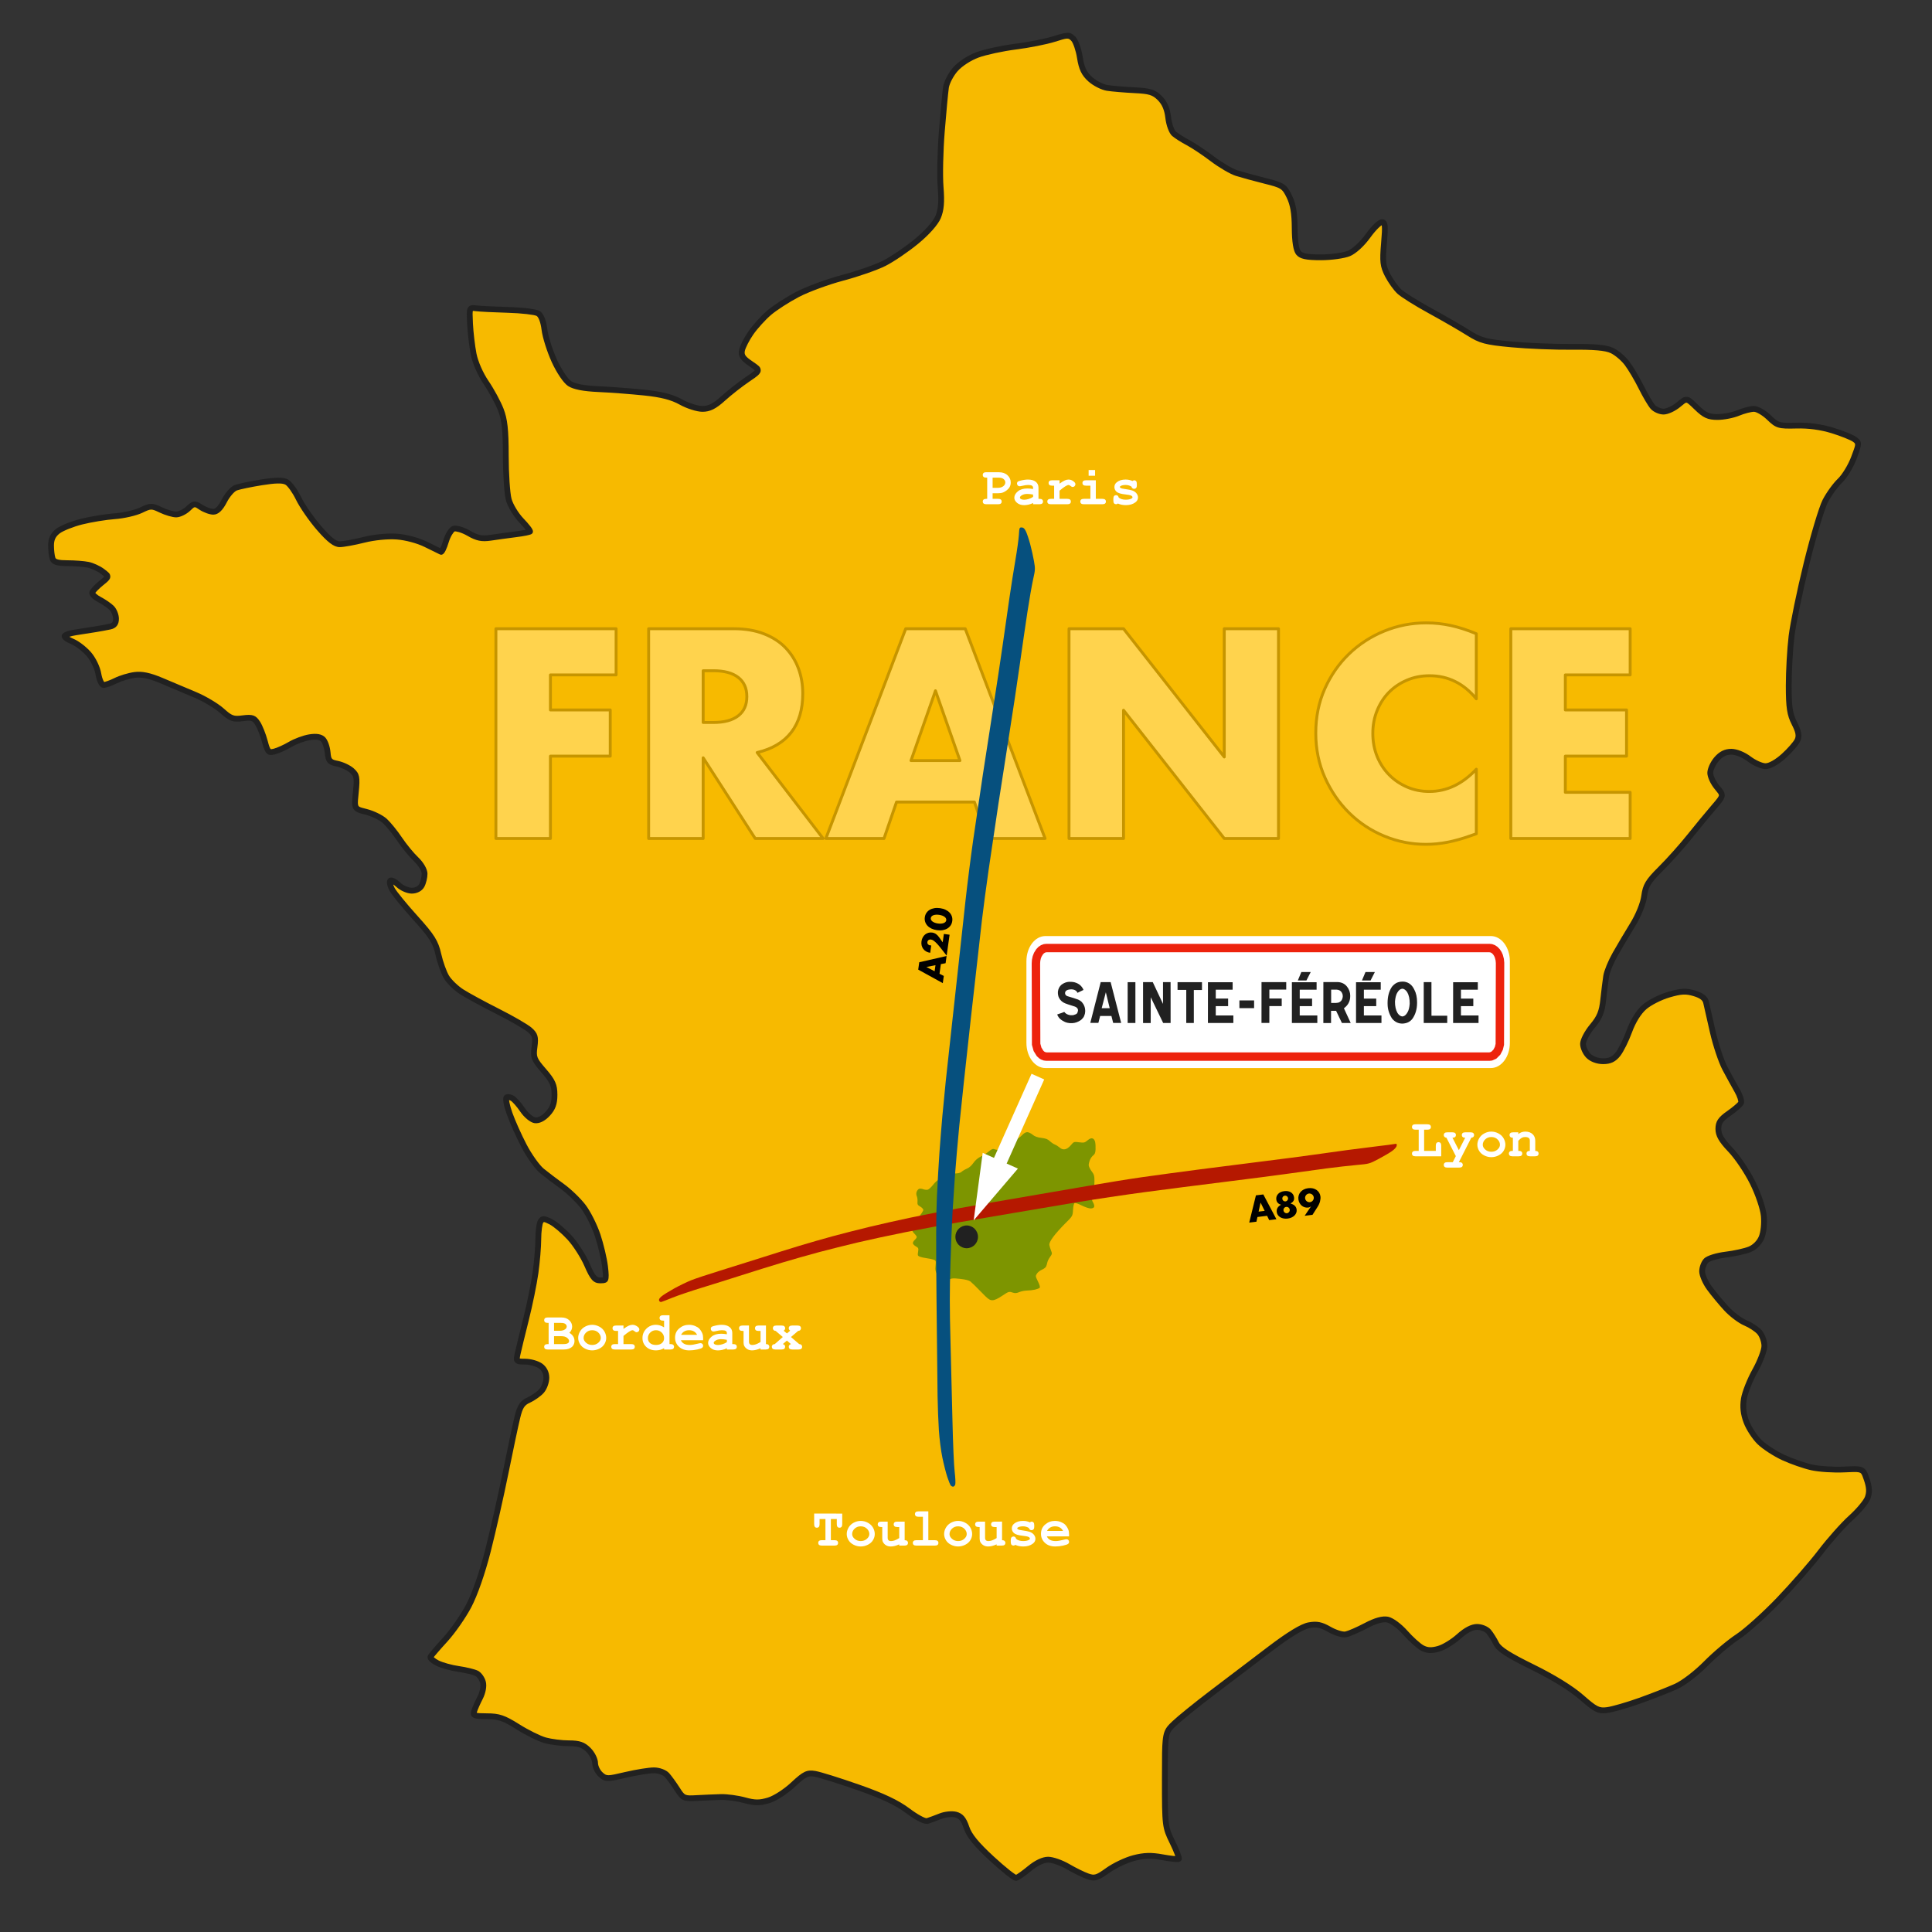 <?xml version="1.0" encoding="UTF-8"?><svg version="1.1" viewBox="0 0 2000 2000" xmlns="http://www.w3.org/2000/svg"><rect x="0" y="0" width="2000" height="2000" fill="#333333" stroke="none"/><path fill="#F7BA00" fill-rule="evenodd" d="M1051.94 1943.99c-1.645.347-13.027-8.646-25.296-19.986 -16.102-14.883-23.376-23.828-26.154-32.16 -2.84-8.52-5.749-12.02-11.111-13.365 -3.995-1.003-11.139-.262-15.876 1.647 -4.737 1.909-10.714 4.112-13.284 4.897 -2.771.846-11.032-3.376-20.311-10.382 -11.078-8.364-26.061-15.457-51.368-24.32 -19.651-6.881-39.833-13.201-44.85-14.045 -7.944-1.335-10.882.114-22.763 11.226 -7.692 7.195-18.707 14.277-25.256 16.24 -9.338 2.798-14.214 2.768-24.871-.149 -7.29-1.996-18.299-3.491-24.463-3.322 -6.164.169-17.45.649-25.078 1.068 -13.125.72-14.207.234-20.131-9.046 -3.443-5.394-8.234-12.014-10.647-14.71 -2.454-2.744-8.397-4.919-13.493-4.939 -5.008-.02-18.217 2.095-29.352 4.699 -19.385 4.534-20.487 4.517-25.918-.398 -3.12-2.824-5.672-8.148-5.672-11.832 0-3.684-3.095-9.793-6.878-13.576 -5.383-5.383-9.797-6.881-20.314-6.893 -7.39-.009-18.387-1.39-24.437-3.07 -6.05-1.68-18.795-7.977-28.323-13.994 -14.466-9.136-19.753-10.94-32.057-10.94 -12.708 0-14.538-.674-13.309-4.904 .784-2.697 3.575-9.06 6.201-14.141 2.832-5.477 4.082-12.003 3.071-16.03 -.938-3.736-3.897-7.929-6.575-9.317 -2.679-1.389-11.158-3.438-18.843-4.555 -7.685-1.117-17.538-3.874-21.894-6.126 -4.357-2.253-7.525-5.114-7.042-6.358 .483-1.244 7.257-9.203 15.052-17.686 7.795-8.484 18.834-24.294 24.53-35.135 6.34-12.066 14.054-34.212 19.889-57.102 5.242-20.566 13.476-56.936 18.297-80.823 4.821-23.887 10.306-49.722 12.188-57.411 2.747-11.223 5.077-14.733 11.811-17.795 4.614-2.098 10.595-6.349 13.292-9.447 2.697-3.098 4.903-9.203 4.903-13.569 0-5.025-2.284-9.537-6.227-12.298 -3.425-2.399-10.518-4.362-15.761-4.362 -8.931 0-9.43-.487-7.889-7.705 .904-4.238 4.818-20.314 8.696-35.725 3.879-15.411 8.34-37.252 9.914-48.537 1.574-11.284 2.881-27.045 2.905-35.025 .024-7.979 1.117-16.203 2.43-18.274 1.98-3.124 3.791-3.041 10.61.485 4.522 2.339 13.233 9.707 19.357 16.375 6.124 6.668 14.254 19.352 18.067 28.187 5.652 13.094 8.171 16.072 13.628 16.111 6.419.046 6.624-.548 4.982-14.412 -.942-7.953-4.394-22.518-7.672-32.367 -3.278-9.849-9.969-23.165-14.87-29.59 -4.901-6.426-14.548-15.761-21.439-20.745 -6.89-4.984-16.458-12.248-21.261-16.142 -4.803-3.894-13.182-15.613-18.619-26.043 -5.437-10.43-12.183-25.52-14.991-33.533 -2.808-8.013-4.296-15.379-3.307-16.368 .989-.989 3.699-.735 6.022.565 2.323 1.3 7.189 6.774 10.814 12.165 3.624 5.391 9.365 10.202 12.756 10.691 3.904.563 8.752-1.9 13.213-6.714 5.253-5.668 7.047-10.666 7.047-19.633 0-9.996-1.883-14.205-11.142-24.902 -10.176-11.757-11.003-13.897-9.541-24.688 1.357-10.021.602-12.693-4.97-17.596 -3.614-3.18-18.549-11.819-33.189-19.199 -14.64-7.38-31.396-16.492-37.235-20.249 -5.839-3.757-12.89-10.569-15.668-15.138 -2.778-4.569-6.589-15.175-8.467-23.57 -2.874-12.844-6.642-18.832-23.765-37.774 -11.192-12.381-22.045-25.678-24.117-29.551 -2.072-3.872-2.921-7.888-1.885-8.924 1.036-1.036 4.796.854 8.357 4.199 3.561 3.345 9.816 6.082 13.9 6.082 4.474 0 8.579-2.154 10.327-5.42 1.595-2.981 2.901-8.419 2.901-12.085 0-3.815-3.714-10.184-8.686-14.895 -4.777-4.526-12.484-13.904-17.126-20.839 -4.642-6.935-11.521-15.445-15.286-18.912 -3.765-3.467-12.469-7.719-19.342-9.45 -12.497-3.147-12.497-3.147-10.745-20.316 1.54-15.089 1.05-17.803-4.045-22.403 -3.189-2.879-9.947-6.075-15.019-7.104 -8.043-1.631-9.335-3.11-10.108-11.578 -.488-5.339-2.604-11.464-4.702-13.61 -2.579-2.637-7.135-3.363-14.059-2.24 -5.634.914-14.605 4.236-19.936 7.381 -5.331 3.146-12.711 6.476-16.399 7.402 -6.004 1.507-7.042.409-9.914-10.484 -1.764-6.692-5.123-15.154-7.464-18.803 -3.645-5.682-5.863-6.42-15.433-5.137 -9.76 1.309-12.476.331-21.434-7.715 -5.642-5.068-18.138-12.528-27.77-16.579 -9.632-4.051-25.293-10.655-34.803-14.675 -12.336-5.215-20.317-6.904-27.851-5.893 -5.809.779-14.613 3.438-19.566 5.909 -4.953 2.471-10.592 4.492-12.531 4.492 -1.942 0-4.394-5.137-5.458-11.434 -1.096-6.486-5.441-15.431-10.04-20.669 -4.46-5.079-11.897-10.804-16.527-12.722 -4.63-1.918-8.419-4.484-8.419-5.703 0-1.219 5.359-3.025 11.908-4.013 6.55-.989 15.691-2.417 20.314-3.174 4.623-.757 11.243-1.975 14.71-2.705 4.426-.932 6.304-3.34 6.304-8.08 0-3.713-2.011-8.762-4.468-11.22 -2.458-2.458-8.212-6.404-12.788-8.77 -4.576-2.366-7.869-5.652-7.319-7.301 .55-1.65 4.728-6.018 9.285-9.706 8.285-6.707 8.285-6.707 1.371-12.019 -3.803-2.922-10.58-6.045-15.061-6.941 -4.48-.896-14.158-1.629-21.506-1.629 -9.598 0-13.839-1.248-15.061-4.432 -.935-2.438-1.701-8.651-1.701-13.806 0-6.652 2.026-10.968 6.978-14.863 3.838-3.019 14.871-7.468 24.517-9.886 9.646-2.419 25.105-4.944 34.351-5.612 9.246-.668 21.54-3.479 27.319-6.247 9.92-4.752 11.06-4.769 20.409-.311 5.446 2.597 12.615 4.722 15.931 4.722 3.316 0 8.9-2.698 12.409-5.995 6.036-5.671 6.76-5.746 13.391-1.401 3.856 2.526 9.551 4.593 12.656 4.593 3.775 0 7.559-3.751 11.421-11.321 3.176-6.226 8.561-12.335 11.965-13.574 3.404-1.239 15.377-3.729 26.607-5.535 14.526-2.335 22.02-2.424 25.973-.308 3.056 1.635 8.584 9.249 12.284 16.918 3.7 7.67 13.257 21.482 21.237 30.693 10.346 11.942 16.476 16.748 21.362 16.748 3.769 0 14.987-2.043 24.928-4.541 10.666-2.679 24.702-4.061 34.24-3.372 9.432.682 21.944 4.032 30.042 8.043 7.633 3.781 14.655 7.224 15.604 7.652 .949.428 3.267-4.367 5.151-10.655 1.884-6.289 5.463-12.216 7.954-13.172 2.491-.956 9.536 1.144 15.656 4.666 8.736 5.028 13.6 6.031 22.634 4.666 6.329-.956 17.811-2.535 25.516-3.51 7.705-.975 14.558-2.249 15.229-2.832 .67-.583-3.315-5.765-8.856-11.516s-11.441-15.499-13.112-21.664c-1.67-6.164-3.044-26.64-3.053-45.502 -.012-26.653-1.17-37.266-5.196-47.633 -2.849-7.337-9.693-19.95-15.208-28.03 -5.852-8.573-11.226-20.825-12.905-29.421 -1.582-8.101-3.25-22.295-3.705-31.542 -.813-16.496-.697-16.794 6.177-15.879 3.853.513 18.84 1.263 33.306 1.666 14.465.403 28.462 2.083 31.104 3.733 2.975 1.858 5.426 8.154 6.441 16.546 .901 7.451 5.501 22.028 10.223 32.394 4.846 10.637 11.741 20.915 15.829 23.593 4.864 3.187 14.759 5.078 30.123 5.756 12.584.556 34.02 2.185 47.637 3.62 17.727 1.869 28.369 4.629 37.479 9.72 6.997 3.911 17.005 7.11 22.239 7.11 7.104 0 12.519-2.722 21.362-10.736 6.515-5.905 17.936-14.862 25.38-19.903 13.534-9.166 13.534-9.166 3.23-16.168 -8.134-5.527-10.034-8.414-9.022-13.706 .705-3.687 4.864-11.874 9.243-18.192 4.379-6.318 12.866-15.686 18.86-20.817 5.995-5.131 19.295-13.713 29.556-19.07 10.261-5.357 31.225-13.061 46.586-17.12 15.361-4.059 34.715-10.804 43.008-14.989 8.294-4.186 23.266-14.353 33.271-22.594 10.962-9.029 19.896-19.051 22.479-25.218 3.188-7.608 3.858-15.624 2.612-31.248 -.921-11.558-.352-37.406 1.265-57.44 1.617-20.034 3.54-40.55 4.273-45.592 .733-5.042 5.13-13.49 9.77-18.775 4.925-5.609 14.49-11.838 22.978-14.964 7.998-2.945 25.676-6.758 39.285-8.472 13.609-1.715 31.607-5.281 39.995-7.925 14.032-4.423 15.613-4.447 19.772-.288 2.486 2.486 5.565 11.236 6.843 19.446 1.758 11.294 4.362 16.765 10.7 22.482 4.607 4.155 12.53 8.208 17.606 9.007 5.077.798 17.775 1.873 28.218 2.389 15.977.789 20.134 2.085 26.225 8.176 4.931 4.931 7.699 11.324 8.683 20.06 .795 7.052 3.494 14.616 5.997 16.808 2.504 2.192 9.03 6.342 14.503 9.223 5.473 2.88 16.821 10.446 25.218 16.812 8.397 6.366 19.68 12.981 25.073 14.7 5.394 1.719 18.633 5.336 29.421 8.039 18.318 4.589 19.977 5.654 25.108 16.121 3.946 8.051 5.525 17.203 5.604 32.493 .071 13.778 1.466 22.919 3.955 25.918 2.898 3.492 8.616 4.633 23.206 4.633 10.648 0 23.67-1.801 28.938-4.002 5.632-2.353 13.782-9.855 19.787-18.213 5.615-7.816 12.069-14.211 14.342-14.211 3.453 0 3.818 3.604 2.222 21.905 -1.644 18.846-1.122 23.444 3.737 32.923 3.107 6.06 8.608 13.743 12.226 17.074 3.617 3.331 17.925 12.261 31.795 19.845 13.87 7.583 31.696 17.882 39.613 22.887 12.722 8.04 17.935 9.43 44.831 11.948 16.74 1.567 44.936 2.698 62.658 2.514 22.947-.239 34.764.842 41.05 3.754 4.855 2.249 11.964 8.267 15.798 13.374C1688.23 381.278 1694.8 392.391 1699 400.867c4.201 8.476 9.581 17.617 11.955 20.314 2.375 2.697 7.408 4.903 11.184 4.903 3.777 0 10.702-3.227 15.389-7.171 8.522-7.171 8.522-7.171 18.735 2.802 8.331 8.135 12.322 9.973 21.661 9.973 6.296 0 15.975-1.891 21.507-4.203 5.532-2.312 12.876-4.203 16.32-4.203 3.443 0 10.395 4.007 15.448 8.905 8.667 8.401 10.28 8.875 28.494 8.386 12.624-.339 25.507 1.396 37.218 5.013 9.851 3.043 20.184 7.194 22.961 9.225 4.846 3.543 4.816 4.318-.748 19.189 -3.189 8.523-9.695 19.196-14.457 23.718 -4.763 4.522-11.627 14.037-15.254 21.144 -3.627 7.107-12.293 36.108-19.259 64.445 -6.965 28.338-13.967 62.208-15.56 75.266 -1.593 13.059-2.896 36.12-2.896 51.247 0 22.388 1.091 29.644 5.868 39.007 4.407 8.639 5.193 12.985 3.157 17.455 -1.492 3.273-7.919 10.656-14.283 16.405 -7.021 6.343-14.395 10.453-18.754 10.453 -3.951 0-11.592-3.362-16.98-7.472 -5.737-4.375-13.39-7.472-18.469-7.472 -5.965 0-10.721 2.381-15.235 7.628 -3.609 4.195-6.561 10.613-6.561 14.262 0 3.648 3.176 10.409 7.058 15.022 7.059 8.389 7.059 8.389-3.503 20.62 -5.809 6.727-17.075 20.386-25.036 30.353 -7.961 9.967-21.385 24.979-29.83 33.361 -12.975 12.876-15.623 17.254-17.08 28.239 -1.014 7.639-5.931 19.842-11.926 29.593C1684.52 966.4 1676.36 980.171 1672 987.877c-4.361 7.705-8.529 17.792-9.261 22.416 -.733 4.623-2.105 15.643-3.05 24.489 -1.363 12.772-3.695 18.451-11.326 27.584 -5.285 6.325-9.609 14.534-9.609 18.241 0 3.707 2.522 9.261 5.604 12.344 3.424 3.424 9.34 5.604 15.207 5.604 7.027 0 11.155-1.972 15.387-7.353 3.181-4.044 8.494-14.787 11.808-23.875 3.754-10.295 9.575-19.64 15.447-24.796 5.183-4.55 16.538-10.342 25.236-12.87 12.868-3.741 17.817-3.996 26.579-1.371 7.407 2.219 11.189 5.16 12.122 9.426 .746 3.41 3.884 17.224 6.975 30.697 3.09 13.474 8.809 30.496 12.707 37.827 3.898 7.331 9.509 17.556 12.468 22.723 2.959 5.167 4.776 10.841 4.037 12.609 -.739 1.768-6.324 6.671-12.411 10.894 -8.786 6.096-11.068 9.438-11.068 16.213 0 6.295 3.302 11.98 12.584 21.667 6.921 7.223 17.212 22.498 22.868 33.945 5.849 11.838 10.845 26.656 11.586 34.366 .749 7.789-.245 17.29-2.336 22.337 -2.198 5.307-7.051 10.176-12.262 12.303 -4.743 1.936-15.875 4.394-24.737 5.461 -8.862 1.068-18.004 3.832-20.314 6.142 -2.311 2.311-4.201 7.348-4.201 11.193 0 3.845 3.391 11.636 7.535 17.312 4.144 5.676 12.025 15.195 17.512 21.154 5.487 5.958 14.39 12.659 19.784 14.891 5.394 2.232 12.013 6.638 14.71 9.791 2.697 3.154 4.903 9.487 4.903 14.074 0 4.587-4.349 16.117-9.664 25.621 -5.315 9.504-10.523 22.652-11.573 29.217 -1.324 8.282-.5 15.626 2.694 23.987 2.531 6.628 8.684 15.989 13.674 20.803 4.989 4.813 16.006 11.957 24.483 15.875 8.476 3.918 21.715 8.524 29.421 10.236 7.705 1.712 22.804 2.681 33.553 2.153 19.544-.96 19.544-.96 23.368 10.248 2.783 8.157 3.051 13.328.984 18.994 -1.563 4.282-9.344 13.633-17.291 20.778 -7.947 7.145-22.069 23-31.381 35.233 -9.312 12.233-28.855 34.665-43.429 49.849C1826.75 1671.5 1807.68 1688.61 1798.94 1694.35c-8.737 5.735-23.611 18.272-33.054 27.859 -9.665 9.812-23.136 20.13-30.822 23.606 -7.509 3.396-24.371 10.005-37.47 14.685 -13.099 4.68-28.343 9.077-33.874 9.77 -8.92 1.118-11.93-.381-26.619-13.254 -10.412-9.125-29.147-20.694-50.457-31.157 -25.064-12.306-34.889-18.628-37.706-24.264 -2.095-4.192-5.636-9.828-7.868-12.525 -2.232-2.697-7.641-4.904-12.021-4.904 -5.193 0-11.81 3.475-19.02 9.989 -6.081 5.494-15.518 11.22-20.97 12.726 -7.239 1.999-11.748 1.761-16.712-.882C1468.61 1704 1460.7 1696.9 1454.78 1690.21c-6.037-6.823-14.132-12.809-18.426-13.627 -5.146-.98-12.502 1.097-22.416 6.328 -8.116 4.283-17.451 8.328-20.744 8.99 -3.293.661-10.908-1.629-16.921-5.09 -8.581-4.938-13.197-5.868-21.451-4.32 -6.92 1.298-20.779 9.771-40.519 24.771C1297.8 1719.8 1271.06 1740.1 1254.88 1752.38c-16.182 12.278-33.834 26.56-39.228 31.737 -9.807 9.413-9.807 9.413-9.807 58.163 0 47.705.168 49.092 7.839 64.732 4.311 8.79 7.272 16.55 6.579 17.243 -.693.693-8.254-.033-16.803-1.613 -11.701-2.163-19.076-1.957-29.836.834 -7.861 2.039-19.946 7.767-26.855 12.729 -10.997 7.897-13.583 8.665-20.758 6.164 -4.508-1.571-13.718-6.093-20.467-10.048 -6.749-3.955-15.971-7.191-20.493-7.191 -5.16 0-12.303 3.391-19.18 9.106 -6.027 5.008-12.303 9.391-13.948 9.738Z"/><path fill="#212121" d="M1051.32 1941.06c.457-.097.763-.065 1.01.004 .009.003-.05-.021-.155-.071 -.35-.167-.868-.469-1.518-.893 -1.391-.907-3.277-2.296-5.522-4.069 -4.658-3.68-10.54-8.757-16.456-14.225C1012.93 1907.24 1005.91 1898.61 1003.34 1890.9c-3.132-9.396-6.7-13.688-13.227-15.326 -4.649-1.167-12.432-.359-17.727 1.774 -4.663 1.879-10.568 4.056-13.039 4.81 -1.407.43-9.24-3.574-17.627-9.907 -11.376-8.589-26.609-15.801-52.184-24.757 -19.837-6.947-40.088-13.288-45.344-14.172 -9.095-1.529-12.813.305-25.309 11.994 -7.381 6.904-18.02 13.745-24.068 15.557 -8.781 2.631-13.086 2.605-23.218-.169 -7.562-2.071-18.862-3.605-25.338-3.428 -6.195.17-17.507.651-25.16 1.071 -12.097.663-12.131.648-17.438-7.665 -3.523-5.518-8.401-12.258-10.94-15.096 -3.08-3.443-9.835-5.916-15.717-5.939 -5.302-.021-18.7 2.124-30.047 4.778 -18.467 4.319-18.785 4.314-23.222.298 -2.514-2.275-4.685-6.805-4.685-9.607 0-4.575-3.456-11.397-7.756-15.697 -6.003-6.003-11.178-7.759-22.432-7.772 -7.13-.008-17.859-1.356-23.638-2.96 -5.718-1.587-18.222-7.766-27.523-13.64 -14.912-9.418-20.732-11.404-33.659-11.404 -6.484 0-9.551-.204-10.844-.681 -.132-.049-.166-.068-.127-.033 .135.123.252.308.309.498 .027.09.028.107.035.038 .02-.2.084-.495.198-.889 .718-2.47 3.441-8.678 5.986-13.601 3.14-6.074 4.527-13.313 3.316-18.139 -1.134-4.52-4.604-9.436-8.104-11.251 -3.063-1.588-11.792-3.698-19.793-4.861 -7.382-1.073-16.928-3.744-20.947-5.822 -1.903-.984-3.593-2.116-4.704-3.119 -.451-.407-.757-.751-.884-.956 .007.011.035.073.069.213 .086.357.075.793-.105 1.256 .269-.693 7.207-8.845 14.465-16.744 7.974-8.678 19.161-24.702 24.977-35.769 6.467-12.307 14.252-34.659 20.14-57.757 5.255-20.616 13.5-57.035 18.331-80.97 4.813-23.846 10.292-49.655 12.161-57.291 2.548-10.411 4.368-13.153 10.139-15.777 4.986-2.267 11.318-6.767 14.313-10.207 3.18-3.653 5.641-10.461 5.641-15.539 0-5.992-2.751-11.425-7.506-14.756 -3.963-2.776-11.655-4.905-17.482-4.905 -2.484 0-3.86-.044-4.848-.166 -.453-.056-.776-.125-.976-.196 -.055-.019-.025-.002.049.07 .119.117.202.258.231.358 -.012-.041-.026-.185-.019-.436 .02-.714.196-1.779.608-3.709 .894-4.189 4.803-20.25 8.672-35.619 3.903-15.509 8.385-37.453 9.976-48.855 1.591-11.409 2.909-27.301 2.933-35.43 .011-3.755.269-7.684.705-10.966 .396-2.979.934-5.199 1.259-5.711 .322-.508.55-.77.685-.862 .012-.008-.001-.005.134.001 .885.04 2.635.727 5.879 2.405 4.156 2.149 12.618 9.308 18.525 15.74 5.893 6.416 13.84 18.816 17.523 27.347 6.096 14.123 9.267 17.872 16.361 17.922 8.983.064 9.811-2.329 7.983-17.765 -.968-8.17-4.466-22.93-7.805-32.962C618.12 1267.6 611.281 1253.99 606.166 1247.28 601.084 1240.62 591.225 1231.08 584.1 1225.93c-6.848-4.954-16.373-12.186-21.13-16.042 -4.421-3.584-12.584-15.001-17.848-25.099 -5.375-10.311-12.064-25.273-14.82-33.138 -1.323-3.775-2.379-7.507-2.968-10.42 -.274-1.357-.433-2.474-.469-3.247 -.014-.297-.007-.505.006-.589 -.04.255-.166.582-.586 1.002 -.199.199-.36.278-.442.296 .101-.022.295-.03.551-.006 .699.066 1.554.34 2.327.772 1.796 1.005 6.411 6.197 9.789 11.221 4.051 6.026 10.403 11.349 14.817 11.986 5.054.729 10.777-2.178 15.842-7.644 5.789-6.247 7.846-11.978 7.846-21.672 0-10.795-2.178-15.664-11.873-26.865 -9.657-11.158-10.169-12.483-8.837-22.322 1.482-10.941.444-14.615-5.961-20.251 -3.877-3.411-18.94-12.125-33.82-19.626 -14.554-7.337-31.235-16.408-36.962-20.093 -5.479-3.525-12.204-10.023-14.728-14.174 -2.584-4.25-6.29-14.565-8.103-22.667 -3.011-13.455-7.028-19.839-24.467-39.131 -11.009-12.179-21.787-25.384-23.698-28.954 -.88-1.644-1.527-3.354-1.818-4.73 -.121-.573-.167-1.035-.151-1.318 -.004.071-.081.302-.44.661 -.538.537-1.043.637-1.328.594 .196.03.588.169 1.091.422 1.284.645 2.885 1.808 4.418 3.248 4.092 3.844 11.065 6.895 15.954 6.895 5.523 0 10.669-2.701 12.972-7.004 1.833-3.426 3.256-9.351 3.256-13.5 0-4.801-4.11-11.85-9.622-17.072 -4.605-4.363-12.172-13.57-16.696-20.33 -4.763-7.116-11.782-15.8-15.747-19.45 -4.168-3.838-13.316-8.308-20.642-10.152 -2.706-.681-3.719-.947-4.82-1.276 -5.144-1.54-5.135-1.504-3.673-15.826 1.629-15.956.986-19.512-5.02-24.934 -3.609-3.258-10.858-6.687-16.433-7.817 -6.729-1.365-7.062-1.747-7.717-8.911 -.545-5.962-2.873-12.702-5.545-15.434 -3.417-3.495-8.895-4.367-16.684-3.103 -6.01.975-15.334 4.427-20.98 7.759 -5.104 3.011-12.236 6.231-15.605 7.076 -2.382.598-2.931.564-3.221.257 -.767-.811-1.613-3.104-3.061-8.596 -1.838-6.97-5.306-15.708-7.84-19.658 -4.356-6.791-7.734-7.915-18.357-6.49 -8.834 1.185-10.693.516-19.03-6.973 -5.913-5.312-18.691-12.94-28.611-17.112 -9.636-4.053-25.296-10.655-34.798-14.673 -12.786-5.405-21.258-7.198-29.418-6.103 -6.131.822-15.254 3.577-20.506 6.197 -2.304 1.149-4.841 2.234-7.069 3.033 -2.023.725-3.635 1.143-4.123 1.143 .342 0 .611.084.793.194 .028.017-.008-.014-.082-.096 -.302-.337-.678-.94-1.063-1.745 -.891-1.867-1.675-4.483-2.149-7.286 -1.19-7.043-5.783-16.499-10.744-22.149C89.315 669.6 81.517 663.598 76.425 661.489c-2.074-.859-4.016-1.881-5.411-2.826 -.611-.414-1.073-.785-1.335-1.056 -.064-.066-.087-.095-.066-.06 .137.232.246.555.246 1.01 0 .733-.26 1.245-.581 1.583 -.06.064-.041.049.043-0 .394-.232 1.087-.527 1.994-.833 2.045-.689 4.877-1.341 7.9-1.797 6.564-.991 15.717-2.421 20.351-3.18 4.666-.764 11.329-1.99 14.844-2.731 5.838-1.23 8.686-4.88 8.686-11.015 0-4.495-2.316-10.31-5.347-13.341 -2.701-2.701-8.702-6.817-13.531-9.314 -1.966-1.016-3.704-2.245-4.841-3.379 -.469-.468-.789-.876-.932-1.149 .035.067.086.345-.078.839 .298-.896 4.237-5.013 8.326-8.323 3.268-2.645 4.28-3.5 5.3-4.556 1.681-1.74 2.492-3.371 2.134-5.36 -.412-2.282-1.274-3.09-6.122-6.814 -4.163-3.198-11.363-6.517-16.3-7.504 -4.701-.94-14.565-1.688-22.094-1.688 -8.398 0-11.667-.962-12.26-2.507 -.776-2.023-1.502-7.912-1.502-12.732 0-5.747 1.616-9.188 5.833-12.505 3.432-2.7 14.12-7.01 23.392-9.334 9.481-2.377 24.767-4.874 33.837-5.529 9.594-.693 22.245-3.585 28.399-6.533 9.117-4.367 9.306-4.37 17.822-.309 5.814 2.772 13.377 5.014 17.222 5.014 4.17 0 10.442-3.03 14.464-6.808 5.041-4.736 4.239-4.652 9.693-1.078 4.306 2.821 10.54 5.084 14.3 5.084 5.251 0 9.766-4.475 14.093-12.957 2.864-5.614 7.784-11.195 10.319-12.118 3.164-1.151 15.018-3.617 26.057-5.391 13.854-2.227 20.932-2.311 24.082-.625 2.331 1.248 7.556 8.443 10.997 15.577 3.827 7.933 13.53 21.957 21.671 31.354 10.932 12.619 17.52 17.784 23.629 17.784 4.091 0 15.486-2.076 25.659-4.631 10.367-2.604 24.085-3.955 33.293-3.289 9.048.654 21.181 3.903 28.927 7.739 7.697 3.812 14.701 7.247 15.702 7.699 2.003.904 3.358.025 4.539-1.49 .531-.68 1.065-1.601 1.62-2.748 1.037-2.146 2.14-5.089 3.099-8.291 .845-2.821 2.091-5.655 3.444-7.896 1.165-1.93 2.297-3.177 2.712-3.336 .408-.157 2.208.034 4.535.728 2.696.804 5.77 2.138 8.549 3.737 9.309 5.358 14.855 6.501 24.578 5.033 6.304-.952 17.762-2.528 25.445-3.5C542.745 555 549.189 553.802 550.58 552.593c1.182-1.028 1.29-2.26.97-3.463 -.13-.489-.344-.967-.638-1.496 -.448-.805-1.129-1.795-2.02-2.954 -1.727-2.246-4.207-5.075-6.975-7.949 -5.209-5.406-10.847-14.721-12.376-20.367 -1.578-5.824-2.94-26.12-2.948-44.719 -.012-27-1.202-37.911-5.399-48.718 -2.937-7.563-9.889-20.375-15.527-28.635 -5.631-8.249-10.841-20.128-12.438-28.305 -1.554-7.956-3.204-22.008-3.653-31.114 -.457-9.276-.452-12.056.006-13.233 -.006.014-.276.231-.323.238 .428-.07 1.22-.013 3.101.238 3.998.533 19.038 1.285 33.618 1.691 13.788.384 27.623 2.045 29.598 3.278 1.967 1.228 4.138 6.805 5.052 14.362 .942 7.794 5.632 22.653 10.472 33.278 5.065 11.119 12.219 21.782 16.915 24.859 5.455 3.574 15.755 5.543 31.635 6.244 12.521.553 33.897 2.178 47.455 3.607 17.359 1.83 27.632 4.495 36.33 9.356 7.408 4.14 17.89 7.492 23.702 7.492 7.975 0 14.034-3.045 23.377-11.514 6.41-5.81 17.72-14.679 25.047-19.642 5.337-3.615 6.988-4.78 8.595-6.164 2.514-2.164 3.705-4.125 3.224-6.592 -.53-2.719-1.75-3.732-8.585-8.377 -7.253-4.928-8.496-6.817-7.762-10.661 .609-3.185 4.601-11.043 8.762-17.047 4.231-6.106 12.545-15.282 18.345-20.247 5.803-4.967 18.919-13.429 28.994-18.689 10.046-5.245 30.805-12.874 45.964-16.879 15.546-4.108 35.083-10.917 43.593-15.212 8.511-4.295 23.662-14.584 33.827-22.957 11.307-9.313 20.522-19.651 23.339-26.374 3.409-8.138 4.116-16.587 2.836-32.646 -.906-11.372-.341-37.072 1.265-56.961 1.611-19.961 3.531-40.449 4.252-45.401 .642-4.412 4.772-12.349 9.056-17.228 4.577-5.213 13.72-11.167 21.76-14.128 7.754-2.855 25.222-6.622 38.623-8.311 13.773-1.736 31.939-5.335 40.522-8.04 13.039-4.111 13.657-4.12 16.749-1.028 1.909 1.909 4.813 10.161 6 17.786 1.857 11.93 4.759 18.029 11.655 24.248 5.02 4.527 13.467 8.849 19.15 9.743 5.205.819 17.996 1.901 28.536 2.422 15.304.755 18.795 1.844 24.252 7.301 4.418 4.418 6.911 10.178 7.824 18.275 .871 7.73 3.793 15.919 7.002 18.729 2.713 2.376 9.419 6.64 15.082 9.62 5.304 2.791 16.525 10.272 24.802 16.548 8.644 6.554 20.195 13.326 25.975 15.168 5.466 1.742 18.76 5.374 29.602 8.09 17.542 4.394 18.464 4.986 23.143 14.532 3.715 7.578 5.221 16.311 5.298 31.188 .075 14.525 1.531 24.064 4.647 27.819 3.7 4.458 10.008 5.717 25.515 5.717 11.01 0 24.39-1.85 30.094-4.233 6.228-2.602 14.767-10.462 21.066-19.23 2.638-3.672 5.545-7.125 8.1-9.656 1.204-1.193 2.28-2.13 3.137-2.741 .374-.267.684-.455.905-.559 .062-.029.098-.043.101-.044 -.075.021-.184.038-.338.038 .093 0 .102.001.043-.022 -.144-.057-.282-.161-.365-.264 .073.092.235.625.342 1.679 .279 2.755.049 7.671-.786 17.252 -1.689 19.358-1.107 24.48 4.056 34.552 3.258 6.354 8.961 14.319 12.863 17.913C1450.48 307.61 1464.91 316.62 1479 324.324c13.818 7.555 31.593 17.825 39.45 22.79 13.194 8.339 18.83 9.841 46.154 12.399 16.844 1.577 45.144 2.712 62.969 2.527 22.483-.234 34.028.822 39.758 3.476 4.383 2.031 11.111 7.726 14.66 12.453 3.711 4.943 10.194 15.903 14.319 24.227 4.312 8.701 9.792 18.012 12.392 20.965 2.952 3.353 8.809 5.921 13.436 5.921 4.593 0 12.141-3.517 17.32-7.875 4.219-3.55 5.42-4.355 6.215-4.367 .987-.014 2.537 1.204 8.493 7.019 8.862 8.653 13.582 10.826 23.757 10.826 6.689 0 16.76-1.968 22.664-4.435 5.198-2.172 12.184-3.971 15.164-3.971 2.477 0 8.816 3.654 13.36 8.059 9.325 9.038 11.71 9.74 30.663 9.231 12.299-.33 24.856 1.361 36.252 4.881 9.534 2.945 19.658 7.012 22.075 8.78 3.317 2.426 3.333 2.032-1.787 15.716 -3.04 8.125-9.312 18.415-13.713 22.594 -5.023 4.769-12.085 14.559-15.86 21.956 -3.773 7.394-12.474 36.51-19.5 65.093 -6.992 28.446-14.014 62.413-15.625 75.619 -1.608 13.183-2.918 36.365-2.918 51.611 0 22.823 1.153 30.485 6.196 40.371 4.032 7.904 4.666 11.408 3.099 14.848 -1.276 2.799-7.484 9.931-13.564 15.423 -6.517 5.887-13.32 9.679-16.743 9.679 -3.18 0-10.248-3.11-15.161-6.857 -6.22-4.745-14.481-8.087-20.289-8.087 -6.879 0-12.448 2.788-17.509 8.672 -4.038 4.694-7.287 11.757-7.287 16.218 0 4.469 3.467 11.848 7.763 16.954 3.259 3.873 4.064 5.033 4.202 5.968 .187 1.267-1.016 3.041-7.68 10.759 -5.836 6.759-17.125 20.446-25.109 30.442 -7.891 9.879-21.238 24.805-29.599 33.103 -13.403 13.302-16.382 18.227-17.941 29.974 -.952 7.173-5.717 18.996-11.508 28.416 -5.631 9.158-13.808 22.96-18.186 30.696 -4.522 7.99-8.814 18.377-9.614 23.424 -.742 4.683-2.12 15.747-3.07 24.64 -1.302 12.193-3.403 17.311-10.645 25.979 -5.699 6.821-10.306 15.568-10.306 20.164 0 4.541 2.861 10.843 6.482 14.465 4.02 4.019 10.704 6.483 17.329 6.483 7.94 0 12.939-2.389 17.745-8.498 3.415-4.342 8.856-15.342 12.268-24.702 3.594-9.856 9.153-18.779 14.608-23.569 4.827-4.238 15.794-9.831 24.094-12.244 12.356-3.592 16.737-3.818 24.881-1.378 6.473 1.939 9.401 4.216 10.052 7.193 .749 3.426 3.89 17.249 6.981 30.727 3.144 13.709 8.941 30.965 12.982 38.565 3.91 7.354 9.536 17.607 12.513 22.805 1.338 2.336 2.463 4.854 3.151 7.003 .318.992.525 1.856.611 2.515 .035.271.047.485.041.626 -.001.013.01-.041.069-.182 -.424 1.014-5.797 5.73-11.353 9.585 -9.517 6.603-12.358 10.764-12.358 18.678 0 7.266 3.648 13.547 13.418 23.743 6.695 6.987 16.817 22.011 22.344 33.198C1817.31 1237.16 1822.2 1251.65 1822.9 1258.94c.705 7.336-.238 16.357-2.121 20.902 -1.893 4.571-6.159 8.851-10.624 10.673 -4.454 1.818-15.343 4.222-23.962 5.26 -9.505 1.145-19.134 4.056-22.077 7 -2.901 2.901-5.08 8.706-5.08 13.314 0 4.604 3.628 12.939 8.113 19.081 4.214 5.771 12.167 15.378 17.728 21.417 5.762 6.257 15.008 13.216 20.843 15.631 4.987 2.063 11.219 6.211 13.577 8.969 2.219 2.594 4.183 8.233 4.183 12.124 0 3.933-4.2 15.07-9.282 24.157 -5.473 9.786-10.803 23.243-11.917 30.208 -1.409 8.811-.525 16.686 2.853 25.531 2.687 7.037 9.085 16.771 14.394 21.892 5.252 5.066 16.546 12.39 25.307 16.439 8.663 4.004 22.104 8.681 30.028 10.442 7.99 1.775 23.352 2.761 34.351 2.221 16.407-.806 16.961-.681 18.772 3.741 .41 1.002.744 1.941 1.61 4.48 2.579 7.557 2.811 12.045 1.004 16.997 -1.349 3.696-8.871 12.736-16.479 19.576 -8.102 7.284-22.345 23.276-31.763 35.647 -9.237 12.134-28.707 34.482-43.206 49.589C1824.72 1669.27 1805.8 1686.25 1797.29 1691.84c-8.927 5.86-23.961 18.531-33.545 28.261 -9.427 9.572-22.62 19.676-29.921 22.978 -7.423 3.357-24.214 9.938-37.243 14.593 -12.905 4.611-27.984 8.96-33.237 9.619 -7.842.983-10.167-.175-24.268-12.534 -10.643-9.327-29.586-21.025-51.112-31.594C1563.63 1711.21 1554 1705.02 1551.62 1700.25c-2.191-4.383-5.851-10.209-8.24-13.096 -2.842-3.435-9.109-5.991-14.332-5.991 -6.09 0-13.322 3.798-21.031 10.762 -5.76 5.204-14.805 10.693-19.758 12.06 -6.548 1.808-10.278 1.611-14.504-.639 -3.35-1.784-11.024-8.682-16.728-15.128 -6.439-7.277-15.008-13.614-20.111-14.586 -5.981-1.139-13.913 1.1-24.377 6.622 -7.869 4.153-17.011 8.115-19.935 8.702 -2.407.483-9.395-1.619-14.834-4.749 -9.175-5.28-14.51-6.355-23.501-4.668 -7.559 1.418-21.643 10.029-41.781 25.331 -16.511 12.547-43.251 32.851-59.421 45.121C1236.8 1762.33 1219.08 1776.67 1213.57 1781.95c-2.32 2.227-3.195 3.1-4.215 4.269 -3.529 4.041-5.04 8.113-5.779 15.889 -.638 6.71-.735 13.664-.735 40.169 0 48.148.209 49.871 8.145 66.053 2.059 4.199 3.863 8.279 5.056 11.406 .564 1.478.968 2.684 1.181 3.512 .085.331.13.566.137.657 -.005-.067-.004-.169.022-.333 .075-.473.279-.967.754-1.442 .335-.335.648-.504.95-.607 .093-.032.14-.042.157-.045 -.124.018-.374.033-.716.035 -.817.004-1.996-.065-3.438-.203 -3.045-.292-7.011-.869-11.089-1.623 -12.125-2.241-19.942-2.023-31.134.88 -8.224 2.133-20.645 8.021-27.852 13.196 -10.284 7.386-11.956 7.882-18.02 5.768 -4.297-1.498-13.342-5.939-19.938-9.804 -7.168-4.201-16.863-7.603-22.01-7.603 -5.985 0-13.731 3.678-21.097 9.799 -5.549 4.612-11.707 8.911-12.651 9.11Zm1.24 5.87c2.345-.495 8.741-4.961 15.245-10.366 6.389-5.309 12.927-8.414 17.262-8.414 3.898 0 12.646 3.07 18.976 6.779 6.903 4.046 16.278 8.648 20.996 10.293 8.285 2.888 11.785 1.849 23.495-6.56 6.612-4.748 18.36-10.317 25.858-12.262 10.328-2.679 17.26-2.873 28.537-.788 4.24.784 8.376 1.385 11.606 1.695 4.745.456 6.506.447 7.863-.911 1.317-1.317 1.236-2.362.655-4.619 -.278-1.082-.749-2.486-1.386-4.157 -1.263-3.311-3.14-7.555-5.275-11.909 -7.405-15.099-7.532-16.149-7.532-63.411 0-43.008.356-46.755 5.034-52.112 .861-.986 1.665-1.789 3.85-3.886C1223.03 1781.22 1240.62 1767 1256.71 1754.79c16.171-12.271 42.912-32.576 59.424-45.124 19.341-14.697 32.976-23.033 39.257-24.212 7.516-1.41 11.415-.625 19.401 3.971 6.588 3.792 14.829 6.271 19.008 5.431 3.663-.736 13.191-4.865 21.553-9.278 9.364-4.941 16.144-6.856 20.454-6.035 3.485.664 11.105 6.299 16.741 12.668 6.14 6.939 14.274 14.25 18.402 16.448 5.703 3.037 10.99 3.316 18.92 1.126 5.953-1.644 15.781-7.608 22.183-13.392 6.711-6.063 12.712-9.215 17.009-9.215 3.536 0 8.088 1.857 9.71 3.816 2.074 2.507 5.496 7.953 7.495 11.953 3.25 6.5 13.276 12.952 39.067 25.615 21.094 10.357 39.62 21.797 49.802 30.72 15.277 13.389 18.97 15.228 28.969 13.975 5.809-.728 21.216-5.172 34.51-9.922 13.169-4.705 30.102-11.341 37.697-14.777 8.072-3.651 21.821-14.181 31.723-24.234 9.302-9.444 24.016-21.845 32.562-27.456 8.965-5.885 28.184-23.133 42.901-38.465 14.648-15.261 34.264-37.777 43.652-50.109 9.206-12.094 23.207-27.813 31-34.82 8.287-7.451 16.327-17.112 18.104-21.981 2.329-6.382 2.026-12.235-.963-20.992 -.909-2.664-1.263-3.659-1.736-4.815 -1.765-4.311-3.88-6.454-7.841-7.343 -3.032-.681-5.831-.656-16.778-.118 -10.498.515-25.335-.437-32.755-2.086 -7.486-1.663-20.524-6.2-28.813-10.031 -8.191-3.786-18.93-10.75-23.658-15.311 -4.671-4.506-10.579-13.495-12.954-19.714 -3.009-7.878-3.774-14.69-2.534-22.444 .986-6.166 6.071-19.004 11.229-28.227C1825 1410.49 1829.5 1398.57 1829.5 1393.33c0-5.284-2.449-12.312-5.623-16.024 -3.036-3.55-10.043-8.214-15.843-10.614 -4.952-2.049-13.512-8.492-18.724-14.151 -5.413-5.878-13.221-15.31-17.296-20.891 -3.804-5.21-6.958-12.457-6.958-15.543 0-3.083 1.602-7.351 3.322-9.072 1.678-1.678 10.332-4.295 18.552-5.285 9.105-1.097 20.479-3.608 25.512-5.662 5.957-2.431 11.396-7.889 13.9-13.932 2.299-5.55 3.342-15.53 2.55-23.772C1828.1 1250.25 1823 1235.11 1817 1222.97c-5.784-11.706-16.244-27.233-23.391-34.692 -8.794-9.178-11.75-14.267-11.75-19.592 0-5.636 1.723-8.16 9.778-13.748 6.619-4.592 12.415-9.68 13.469-12.203 1.242-2.973-.775-9.273-4.202-15.256 -2.943-5.139-8.539-15.338-12.422-22.64 -3.756-7.063-9.395-23.85-12.432-37.089 -3.086-13.455-6.225-27.27-6.968-30.668 -1.215-5.555-5.85-9.159-14.192-11.659 -9.38-2.81-14.897-2.526-28.277 1.364 -9.094 2.643-20.839 8.633-26.378 13.496 -6.288 5.521-12.372 15.287-16.286 26.022 -3.214 8.815-8.4 19.301-11.347 23.047 -3.659 4.652-6.915 6.207-13.029 6.207 -5.11 0-10.258-1.897-13.086-4.725 -2.543-2.543-4.725-7.35-4.725-10.222 0-2.818 4.04-10.488 8.911-16.317 8.02-9.599 10.581-15.838 12.007-29.189 .94-8.8 2.306-19.775 3.029-24.338 .666-4.2 4.71-13.987 8.909-21.408 4.341-7.67 12.481-21.41 18.076-30.509 6.199-10.082 11.269-22.663 12.345-30.769 1.356-10.222 3.673-14.053 16.219-26.504 8.528-8.464 22.029-23.562 30.061-33.618 7.94-9.94 19.182-23.57 24.962-30.265 4.332-5.017 5.652-6.611 6.913-8.47 1.771-2.611 2.505-4.757 2.16-7.088 -.379-2.564-1.359-3.978-5.547-8.954 -3.469-4.122-6.354-10.263-6.354-13.091 0-2.836 2.656-8.609 5.836-12.305 3.966-4.61 7.909-6.585 12.96-6.585 4.35 0 11.397 2.851 16.65 6.857 5.863 4.472 14.078 8.086 18.799 8.086 5.295 0 13.24-4.429 20.765-11.227 6.648-6.006 13.293-13.639 15.001-17.387 2.506-5.501 1.568-10.688-3.214-20.062 -4.51-8.84-5.541-15.691-5.541-37.644 0-15.01 1.296-37.951 2.873-50.884 1.574-12.911 8.556-46.683 15.495-74.914 6.905-28.092 15.537-56.977 19.018-63.798 3.479-6.817 10.145-16.057 14.647-20.332 5.124-4.866 11.864-15.922 15.201-24.843 6.008-16.058 6.084-18.001-.291-22.662 -3.137-2.294-13.678-6.529-23.846-9.669 -12.027-3.715-25.236-5.494-38.184-5.146 -17.476.469-18.315.222-26.326-7.541 -5.561-5.39-13.126-9.751-17.536-9.751 -3.908 0-11.61 1.984-17.477 4.435 -5.161 2.156-14.446 3.971-20.351 3.971 -8.502 0-11.764-1.502-19.565-9.12 -7.712-7.53-9.298-8.777-12.772-8.726 -2.88.042-4.344 1.023-9.991 5.775 -4.195 3.53-10.497 6.466-13.457 6.466 -2.927 0-7.136-1.845-8.933-3.886 -2.15-2.442-7.43-11.413-11.519-19.664 -4.277-8.629-10.94-19.894-14.897-25.164 -4.118-5.486-11.608-11.827-16.936-14.295 -6.843-3.17-18.931-4.276-42.343-4.032 -17.62.183-45.713-.944-62.347-2.501 -26.468-2.478-31.258-3.755-43.508-11.497 -7.98-5.043-25.857-15.372-39.777-22.983 -13.649-7.463-27.828-16.313-31.202-19.42 -3.333-3.069-8.632-10.47-11.589-16.236 -4.556-8.886-5.018-12.959-3.418-31.294 .872-9.992 1.111-15.103.778-18.379 -.445-4.384-2.351-6.787-5.989-6.787 -3.723 0-10.484 6.699-16.779 15.461 -5.709 7.946-13.471 15.091-18.507 17.195 -4.831 2.018-17.495 3.769-27.781 3.769 -13.675 0-18.802-1.024-20.898-3.549 -1.862-2.244-3.197-10.987-3.264-24.018 -.081-15.702-1.732-25.274-5.91-33.798 -5.584-11.39-7.978-12.928-27.073-17.711 -10.731-2.688-23.917-6.291-29.239-7.987 -5.007-1.596-16.023-8.054-24.172-14.232 -8.517-6.458-19.992-14.108-25.633-17.076 -5.284-2.781-11.63-6.817-13.924-8.825 -1.798-1.575-4.274-8.513-4.993-14.887 -1.056-9.374-4.098-16.401-9.543-21.846 -6.725-6.725-11.549-8.229-28.198-9.051 -10.345-.511-22.951-1.578-27.899-2.356 -4.47-.703-11.869-4.488-16.063-8.271 -5.78-5.214-8.086-10.058-9.745-20.715 -1.369-8.794-4.624-18.044-7.686-21.106 -5.226-5.226-7.769-5.189-22.795-.452 -8.195 2.583-26.024 6.116-39.468 7.81 -13.816 1.741-31.705 5.598-39.947 8.633 -8.937 3.291-18.923 9.794-24.196 15.799 -4.997 5.691-9.66 14.652-10.485 20.323 -.747 5.131-2.672 25.676-4.295 45.782 -1.629 20.18-2.201 46.176-1.265 57.92 1.211 15.19.577 22.772-2.389 29.851 -2.35 5.61-11.003 15.316-21.619 24.061 -9.845 8.109-24.638 18.155-32.715 22.231 -8.077 4.076-27.247 10.757-42.423 14.767 -15.562 4.112-36.731 11.892-47.208 17.361 -10.448 5.455-23.933 14.155-30.119 19.45 -6.189 5.297-14.849 14.856-19.375 21.387 -4.597 6.633-8.923 15.147-9.724 19.338 -1.289 6.741 1.268 10.625 10.283 16.75 3.009 2.044 4.042 2.774 4.98 3.554 .487.405.821.731 1.016.98 .085.108.09.117.072.03 -.043-.22-.002-.402-.005-.398 -.171.281-.574.717-1.244 1.294 -1.351 1.163-2.961 2.3-8.046 5.744 -7.56 5.12-19.092 14.164-25.712 20.164 -8.342 7.561-13.114 9.959-19.348 9.959 -4.655 0-14.189-3.048-20.775-6.729 -9.522-5.322-20.532-8.178-38.628-10.085 -13.676-1.442-35.173-3.075-47.819-3.634 -14.849-.656-24.339-2.469-28.611-5.269 -3.481-2.28-10.116-12.171-14.743-22.328 -4.604-10.108-9.116-24.403-9.975-31.511 -1.116-9.228-3.846-16.243-7.83-18.731 -3.308-2.066-17.465-3.765-32.609-4.187 -14.349-.4-29.285-1.147-32.993-1.641 -2.532-.337-3.613-.415-4.857-.212 -2.039.332-3.536 1.531-4.306 3.508 -.933 2.399-.938 4.927-.407 15.704 .462 9.386 2.147 23.722 3.757 31.969 1.76 9.014 7.299 21.641 13.371 30.537 5.393 7.9 12.128 20.314 14.889 27.425 3.855 9.927 4.98 20.243 4.992 46.549 .009 19.124 1.394 39.78 3.157 46.285 1.811 6.683 7.973 16.865 13.847 22.961 2.623 2.723 4.959 5.389 6.539 7.443 .726.944 1.255 1.712 1.533 2.213 .075.134.103.199.084.124 -.055-.206-.085-.451-.057-.772 .057-.652.353-1.321.948-1.838 .294-.256.377-.295.454-.321 -.171.059-.444.138-.799.228 -.78.197-1.878.429-3.211.677 -2.783.517-6.387 1.069-10.081 1.536 -7.728.977-19.234 2.56-25.588 3.519 -8.344 1.26-12.526.398-20.689-4.3 -6.865-3.951-14.604-6.257-18.227-4.867 -3.636 1.395-7.621 7.994-9.754 15.112 -.874 2.917-1.867 5.568-2.753 7.402 -.386.798-.725 1.382-.95 1.67 -.004.005.041-.04.209-.149 .618-.401 1.503-.568 2.45-.141 -.898-.405-7.94-3.858-15.506-7.606 -8.451-4.186-21.342-7.637-31.157-8.347 -9.868-.714-24.222.7-35.187 3.454 -9.711 2.439-20.751 4.45-24.198 4.45 -3.663 0-9.335-4.447-19.095-15.713 -7.819-9.026-17.229-22.626-20.802-30.033 -3.959-8.206-9.789-16.237-13.57-18.26 -4.756-2.546-12.667-2.452-27.865-.009 -11.42 1.836-23.512 4.351-27.157 5.677 -4.274 1.556-10.123 8.191-13.612 15.03 -3.396 6.657-6.45 9.684-8.749 9.684 -2.45 0-7.606-1.871-11.012-4.103 -7.809-5.117-10.059-4.882-17.09 1.724 -2.997 2.816-7.894 5.181-10.355 5.181 -2.786 0-9.561-2.008-14.639-4.43 -10.182-4.856-12.272-4.824-22.997.313 -5.403 2.588-17.34 5.317-26.239 5.96 -9.423.68-25.052 3.233-34.865 5.694 -10.021 2.513-21.399 7.101-25.642 10.438 -5.687 4.473-8.123 9.663-8.123 17.221 0 5.492.805 12.029 1.9 14.881 1.851 4.823 7.064 6.357 17.861 6.357 7.167 0 16.658.719 20.917 1.571 4.024.805 10.378 3.733 13.821 6.378 2.03 1.56 2.725 2.114 3.333 2.684 .293.275.485.485.585.628 .01.014-.019-.051-.045-.19 -.046-.255-.006-.489.047-.595 -.059.119-.248.365-.591.72 -.773.799-1.738 1.615-4.76 4.061 -5.024 4.067-9.442 8.686-10.244 11.089 -1.243 3.729 2.917 7.879 8.787 10.915 4.322 2.235 9.83 6.013 12.044 8.227 1.884 1.884 3.59 6.167 3.59 9.098 0 3.345-.909 4.509-3.923 5.144 -3.419.72-9.995 1.93-14.577 2.68 -4.607.755-13.736 2.181-20.277 3.168 -8.784 1.326-14.461 3.239-14.461 6.979 0 3.087 4.304 6.003 10.271 8.475 4.169 1.727 11.245 7.174 15.421 11.93 4.237 4.826 8.335 13.262 9.336 19.19 1.318 7.803 4.245 13.935 8.416 13.935 2.558 0 8.51-2.134 13.87-4.808 4.653-2.321 13.139-4.884 18.625-5.62 6.909-.927 14.398.658 26.284 5.683 9.505 4.019 25.168 10.623 34.808 14.677 9.344 3.93 21.558 11.222 26.928 16.045 9.578 8.603 13.151 9.889 23.837 8.456 8.517-1.142 9.575-.79 12.509 3.783 2.148 3.349 5.397 11.534 7.089 17.948 3.235 12.273 5.486 14.652 13.545 12.629 4.008-1.006 11.635-4.449 17.193-7.728 5.016-2.959 13.635-6.151 18.892-7.004 6.058-.983 9.693-.404 11.433 1.376 1.526 1.56 3.429 7.068 3.86 11.785 .893 9.772 3.141 12.347 12.499 14.245 4.568.926 10.836 3.891 13.605 6.391 4.185 3.778 4.523 5.648 3.071 19.871 -1.008 9.879-1.129 12.341-.39 15.165 .981 3.746 3.399 5.547 8.311 7.018 1.219.365 2.274.641 5.075 1.346 6.422 1.617 14.681 5.652 18.043 8.748 3.565 3.283 10.303 11.619 14.825 18.374 4.76 7.11 12.606 16.658 17.556 21.347 4.432 4.199 7.749 9.887 7.749 12.717 0 3.182-1.188 8.133-2.546 10.669 -1.192 2.228-4.255 3.835-7.682 3.835 -3.28 0-8.817-2.423-11.846-5.268 -4.809-4.518-9.694-6.972-12.533-4.134 -2.394 2.394-1.331 7.432 1.361 12.46 2.234 4.174 13.162 17.564 24.537 30.147 16.807 18.592 20.325 24.184 23.063 36.417 1.944 8.688 5.859 19.587 8.832 24.474 3.032 4.986 10.409 12.113 16.608 16.102 5.95 3.828 22.779 12.98 37.508 20.405 14.4 7.259 29.207 15.824 32.557 18.773 4.739 4.17 5.211 5.84 3.979 14.941 -1.591 11.743-.449 14.697 10.246 27.053 8.822 10.193 10.41 13.742 10.41 22.939 0 8.239-1.531 12.505-6.247 17.593 -3.857 4.162-7.831 6.181-10.584 5.784 -2.369-.342-7.498-4.64-10.695-9.396 -3.871-5.758-8.988-11.514-11.838-13.109 -3.359-1.88-7.417-2.261-9.609-.069 -2.321 2.321-.83 9.704 2.596 19.482 2.859 8.161 9.662 23.378 15.162 33.928 5.61 10.762 14.205 22.783 19.39 26.986 4.85 3.931 14.46 11.228 21.392 16.242 6.656 4.815 16.091 13.945 20.812 20.134 4.686 6.144 11.23 19.166 14.409 28.718 3.217 9.667 6.623 24.037 7.539 31.773 .887 7.49 1.03 10.063.675 11.089 .005-.016.194-.192.185-.189 -.408.121-1.198.171-2.843.159 -3.821-.027-5.687-2.234-10.895-14.3 -3.945-9.139-12.258-22.108-18.612-29.027 -6.341-6.904-15.299-14.483-20.188-17.011 -8.036-4.156-11.427-4.311-14.522.574 -1.73 2.73-2.871 11.308-2.896 19.871 -.023 7.83-1.319 23.46-2.876 34.619 -1.558 11.167-5.998 32.906-9.852 48.219 -3.888 15.446-7.806 31.543-8.721 35.831 -1.141 5.348-1.198 7.326.856 9.332 1.797 1.755 3.769 2 9.967 2 4.66 0 11.153 1.797 14.04 3.819 3.131 2.193 4.948 5.782 4.948 9.841 0 3.653-1.953 9.057-4.166 11.599 -2.398 2.755-8.03 6.757-12.272 8.685 -7.698 3.5-10.538 7.779-13.483 19.812 -1.895 7.742-7.385 33.603-12.215 57.53 -4.812 23.839-13.034 60.16-18.264 80.675 -5.782 22.682-13.424 44.623-19.637 56.447 -5.577 10.614-16.467 26.211-24.084 34.501 -8.333 9.069-14.941 16.834-15.639 18.629 -1.364 3.509 2.576 7.066 8.46 10.109 4.694 2.427 14.852 5.27 22.841 6.43 7.37 1.071 15.6 3.06 17.894 4.25 1.857.962 4.305 4.432 5.046 7.384 .81 3.229-.303 9.041-2.826 13.922 -2.709 5.239-5.567 11.758-6.417 14.681 -1.059 3.644-.233 6.399 3.271 7.69 2.248.828 5.588 1.051 12.918 1.051 11.681 0 16.435 1.622 30.455 10.477 9.753 6.16 22.74 12.576 29.122 14.348 6.322 1.755 17.585 3.17 25.236 3.179 9.781.011 13.432 1.25 18.196 6.014 3.265 3.265 5.999 8.661 5.999 11.454 0 4.566 2.933 10.684 6.659 14.056 6.425 5.814 8.312 5.843 28.614 1.095 10.924-2.555 23.942-4.639 28.657-4.62 4.309.017 9.44 1.895 11.268 3.939 2.286 2.556 6.99 9.056 10.354 14.324 6.541 10.246 8.671 11.203 22.824 10.427 7.601-.417 18.859-.897 24.996-1.065 5.853-.161 16.57 1.295 23.589 3.217 11.182 3.062 16.628 3.094 26.524.129 7.051-2.112 18.442-9.437 26.445-16.922 11.264-10.536 13.422-11.601 20.216-10.459 4.778.803 24.893 7.102 44.356 13.918 25.039 8.768 39.771 15.743 50.552 23.882 10.171 7.679 18.859 12.12 22.995 10.856 2.668-.815 8.718-3.045 13.528-4.984 4.178-1.684 10.683-2.358 14.024-1.52 4.197 1.053 6.447 3.76 8.995 11.404 2.984 8.951 10.512 18.208 26.963 33.414 6.023 5.567 12.021 10.743 16.808 14.526 6.116 4.832 8.921 6.661 11.144 6.191Z"/><path fill="#FFD34D" fill-rule="evenodd" d="M1687.54 698.656H1620.43v36.288h63.36v47.808h-63.36v37.44h67.104V868H1563.98V650.848h123.552ZM1528.27 723.424C1515.22 707.488 1499.09 699.52 1479.89 699.52c-8.448 0-16.272 1.536-23.472 4.608 -7.2 3.072-13.392 7.248-18.576 12.528 -5.184 5.28-9.264 11.568-12.24 18.864 -2.976 7.296-4.464 15.168-4.464 23.616 0 8.64 1.488 16.608 4.464 23.904 2.976 7.296 7.104 13.632 12.384 19.008 5.28 5.376 11.472 9.6 18.576 12.672 7.104 3.072 14.784 4.608 23.04 4.608 18.048 0 34.272-7.68 48.672-23.04v66.816l-5.76 2.016c-8.64 3.072-16.704 5.328-24.192 6.768 -7.488 1.44-14.88 2.16-22.176 2.16 -14.976 0-29.328-2.832-43.056-8.496 -13.728-5.664-25.824-13.632-36.288-23.904 -10.464-10.272-18.864-22.464-25.2-36.576 -6.336-14.112-9.504-29.52-9.504-46.224 0-16.704 3.12-32.016 9.36-45.936 6.24-13.92 14.592-25.92 25.056-36 10.464-10.08 22.608-17.952 36.432-23.616 13.824-5.664 28.32-8.496 43.488-8.496 8.64 0 17.136.912 25.488 2.736 8.352 1.824 17.136 4.656 26.352 8.496ZM1106.64 868V650.848h56.448l104.256 132.768V650.848h56.16V868H1267.34L1163.09 735.232V868ZM993.744 787.36L968.4 715.072 943.056 787.36Zm14.976 42.912h-80.64L915.12 868H854.928l82.656-217.152h61.632L1081.87 868h-60.192Zm-280.8-82.368h10.656c11.136 0 19.68-2.304 25.632-6.912 5.952-4.608 8.928-11.232 8.928-19.872 0-8.64-2.976-15.264-8.928-19.872 -5.952-4.608-14.496-6.912-25.632-6.912H727.92ZM852.048 868h-70.272L727.92 784.48V868h-56.448V650.848h87.84c12.096 0 22.656 1.776 31.68 5.328 9.024 3.552 16.464 8.4 22.32 14.544 5.856 6.144 10.272 13.248 13.248 21.312 2.976 8.064 4.464 16.704 4.464 25.92 0 16.512-3.984 29.904-11.952 40.176 -7.968 10.272-19.728 17.232-35.28 20.88ZM637.776 698.656H569.808v36.288h61.92v47.808H569.808V868H513.36V650.847h124.416Z"/><path fill="#C69500" d="M1687.54 697.156H1620.43c-.829 0-1.5.671-1.5 1.5v36.288c0 .828.671 1.5 1.5 1.5h63.36l-1.5-1.5v47.808l1.5-1.5h-63.36c-.829 0-1.5.671-1.5 1.5v37.44c0 .828.671 1.5 1.5 1.5h67.104l-1.5-1.5V868l1.5-1.5H1563.98l1.5 1.5V650.848l-1.5 1.5h123.552l-1.5-1.5v47.808l1.5-1.5Zm0 3c.828 0 1.5-.672 1.5-1.5v-47.808c0-.829-.672-1.5-1.5-1.5H1563.98c-.829 0-1.5.671-1.5 1.5V868c0 .828.671 1.5 1.5 1.5h123.552c.828 0 1.5-.672 1.5-1.5v-47.808c0-.829-.672-1.5-1.5-1.5H1620.43l1.5 1.5V782.752l-1.5 1.5h63.36c.828 0 1.5-.672 1.5-1.5v-47.808c0-.829-.672-1.5-1.5-1.5h-63.36l1.5 1.5v-36.288l-1.5 1.5h67.104ZM1529.43 722.473C1516.1 706.196 1499.55 698.02 1479.89 698.02c-8.646 0-16.671 1.575-24.061 4.728 -7.378 3.148-13.734 7.434-19.058 12.857 -5.323 5.421-9.51 11.874-12.559 19.348 -3.051 7.479-4.575 15.544-4.575 24.183 0 8.83 1.524 16.99 4.575 24.471 3.049 7.475 7.284 13.976 12.703 19.492 5.417 5.515 11.77 9.849 19.051 12.998 7.295 3.155 15.178 4.731 23.635 4.731 18.482 0 35.094-7.864 49.766-23.514l-2.594-1.026v66.816l1.004-1.416 -5.76 2.016c-8.579 3.05-16.57 5.286-23.98 6.711 -7.396 1.422-14.693 2.133-21.893 2.133 -14.78 0-28.938-2.794-42.484-8.383 -13.55-5.591-25.484-13.452-35.809-23.588 -10.329-10.139-18.622-22.176-24.883-36.12 -6.248-13.915-9.373-29.113-9.373-45.61 0-16.497 3.077-31.6 9.229-45.322 6.162-13.747 14.404-25.588 24.728-35.533 10.327-9.948 22.31-17.715 35.96-23.308 13.643-5.59 27.945-8.384 42.919-8.384 8.533 0 16.921.9 25.168 2.701 8.26 1.804 16.959 4.608 26.095 8.415l-.923-1.385v67.392l2.66-.951Zm-2.321 1.901c.893 1.09 2.66.459 2.66-.951v-67.392c0-.606-.364-1.152-.923-1.385 -9.297-3.873-18.166-6.733-26.609-8.577 -8.457-1.847-17.061-2.771-25.808-2.771 -15.363 0-30.052 2.87-44.057 8.608 -13.998 5.735-26.302 13.711-36.904 23.924C1384.87 686.046 1376.4 698.205 1370.09 712.298c-6.329 14.118-9.491 29.639-9.491 46.55 0 16.912 3.211 32.529 9.636 46.838 6.412 14.28 14.918 26.627 25.518 37.032C1406.35 853.125 1418.61 861.2 1432.52 866.938c13.91 5.739 28.456 8.609 43.628 8.609 7.392 0 14.879-.729 22.459-2.187 7.566-1.455 15.703-3.731 24.411-6.828l5.753-2.014c.602-.211 1.004-.778 1.004-1.416V796.287c0-1.36-1.664-2.018-2.594-1.026C1513.05 810.33 1497.21 817.827 1479.6 817.827c-8.055 0-15.532-1.496-22.445-4.485 -6.928-2.996-12.958-7.109-18.101-12.346 -5.142-5.235-9.162-11.406-12.065-18.523 -2.901-7.112-4.353-14.887-4.353-23.338 0-8.257 1.452-15.937 4.353-23.049 2.904-7.118 6.876-13.241 11.921-18.38 5.045-5.138 11.072-9.203 18.094-12.199 7.01-2.991 14.634-4.488 22.883-4.488 18.741 0 34.447 7.759 47.224 23.355ZM1108.14 868V650.848l-1.5 1.5h56.448l-1.18-.574 104.256 132.768c.88 1.121 2.68.498 2.68-.926V650.848l-1.5 1.5h56.16l-1.5-1.5V868l1.5-1.5H1267.34l1.18.574 -104.256-132.768c-.88-1.121-2.68-.498-2.68.926v132.768l1.5-1.5h-56.448l1.5 1.5Zm-3 0c0 .828.671 1.5 1.5 1.5h56.448c.828 0 1.5-.672 1.5-1.5V735.232l-2.68.926 104.256 132.768c.284.362.719.574 1.18.574h56.16c.828 0 1.5-.672 1.5-1.5V650.848c0-.829-.672-1.5-1.5-1.5H1267.34c-.829 0-1.5.671-1.5 1.5v132.768l2.68-.926 -104.256-132.768c-.284-.362-.719-.574-1.18-.574h-56.448c-.829 0-1.5.671-1.5 1.5v217.152ZM995.159 786.864l-25.344-72.288c-.469-1.338-2.362-1.338-2.831 0L941.64 786.864c-.342.975.382 1.996 1.415 1.996h50.688c1.034 0 1.757-1.021 1.415-1.996Zm-2.831.993l1.415-1.996h-50.688l1.415 1.996 25.344-72.288 -2.831 0 25.344 72.288Zm16.391 40.916h-80.64c-.641 0-1.211.407-1.419 1.013l-12.96 37.728 1.419-1.013H854.927l1.402 2.034 82.656-217.152 -1.402.966h61.632l-1.402-.966 82.656 217.152 1.402-2.034h-60.192l1.419 1.013 -12.96-37.728c-.208-.606-.778-1.013-1.419-1.013Zm0 3l-1.419-1.013 12.96 37.728c.208.606.778 1.013 1.419 1.013h60.192c1.05 0 1.776-1.052 1.402-2.034l-82.656-217.152c-.222-.582-.779-.966-1.402-.966H937.583c-.623 0-1.181.385-1.402.966L853.525 867.466c-.374.982.351 2.034 1.402 2.034h60.192c.641 0 1.21-.407 1.419-1.013l12.96-37.728 -1.419 1.013h80.64Zm-280.8-82.368h10.656c11.442 0 20.303-2.39 26.55-7.226 6.335-4.904 9.51-11.971 9.51-21.058s-3.175-16.154-9.51-21.058c-6.247-4.836-15.108-7.226-26.55-7.226H727.919c-.829 0-1.5.671-1.5 1.5v53.568c0 .828.671 1.5 1.5 1.5Zm0-3l1.5 1.5v-53.568l-1.5 1.5h10.656c10.83 0 19.057 2.218 24.714 6.598 5.569 4.312 8.346 10.493 8.346 18.686 0 8.193-2.777 14.374-8.346 18.686 -5.657 4.38-13.884 6.598-24.714 6.598H727.919ZM852.048 866.5h-70.272l1.261.687L729.18 783.667c-.811-1.257-2.761-.683-2.761.813V868l1.5-1.5h-56.448l1.5 1.5V650.848l-1.5 1.5h87.84c11.917 0 22.292 1.745 31.131 5.224 8.828 3.475 16.084 8.203 21.784 14.183 5.714 5.995 10.021 12.924 12.927 20.796 2.913 7.895 4.371 16.359 4.371 25.401 0 16.198-3.888 29.266-11.637 39.257 -7.745 9.984-19.203 16.765-34.437 20.339 -1.06.249-1.511 1.509-.848 2.373l68.256 88.992 1.19-2.413Zm0 3c1.244 0 1.947-1.426 1.19-2.413l-68.256-88.992 -.848 2.373c15.87-3.723 27.931-10.861 36.123-21.421 8.187-10.554 12.267-24.269 12.267-41.096 0-9.39-1.518-18.206-4.557-26.439 -3.047-8.255-7.572-15.535-13.569-21.828 -6.012-6.308-13.636-11.275-22.857-14.905 -9.21-3.625-19.955-5.432-32.229-5.432H671.471c-.829 0-1.5.671-1.5 1.5v217.152c0 .828.671 1.5 1.5 1.5h56.448c.828 0 1.5-.672 1.5-1.5V784.479l-2.761.813 53.856 83.52c.276.428.751.687 1.261.687h70.272ZM637.776 697.156H569.807c-.829 0-1.5.671-1.5 1.5v36.288c0 .828.671 1.5 1.5 1.5h61.92l-1.5-1.5v47.808l1.5-1.5H569.807c-.829 0-1.5.671-1.5 1.5V868l1.5-1.5h-56.448l1.5 1.5V650.848l-1.5 1.5h124.416l-1.5-1.5v47.808l1.5-1.5Zm0 3c.828 0 1.5-.672 1.5-1.5v-47.808c0-.829-.672-1.5-1.5-1.5H513.359c-.829 0-1.5.671-1.5 1.5V868c0 .828.671 1.5 1.5 1.5h56.448c.828 0 1.5-.672 1.5-1.5V782.752l-1.5 1.5h61.92c.828 0 1.5-.672 1.5-1.5v-47.808c0-.829-.672-1.5-1.5-1.5H569.807l1.5 1.5v-36.288l-1.5 1.5h67.968Z"/><g fill-rule="evenodd" fill="#047101"><path opacity=".5" d="M1027.29 1346c-2.886 0-4.481-1.185-11.784-8.75 -4.645-4.812-9.536-9.589-10.868-10.615 -1.598-1.23-5.269-2.172-10.78-2.767 -7.71-.832-8.688-.727-12.621 1.351 -3.277 1.732-4.665 2.005-6 1.182 -.955-.589-2.991-3.283-4.524-5.987 -2.388-4.212-2.709-5.67-2.239-10.186 .505-4.855.363-5.341-1.804-6.165 -1.294-.492-4.561-1.185-7.261-1.54 -2.7-.355-5.976-1.084-7.281-1.619 -2.115-.868-2.303-1.409-1.732-4.976 .591-3.695.409-4.134-2.371-5.716 -1.656-.943-3.014-2.431-3.018-3.309 -.004-.877.894-2.41 1.994-3.405 1.1-.996 2-2.337 2-2.981 0-.644-1.125-2.228-2.5-3.519 -1.678-1.576-2.5-3.424-2.5-5.617 0-2.561 1.317-4.795 6.076-10.311 3.421-3.965 5.934-7.778 5.75-8.726 -.179-.926-1.676-2.445-3.326-3.376 -2.539-1.432-2.955-2.213-2.708-5.081 .161-1.864-.167-4.399-.727-5.635 -.633-1.396-.678-3.142-.118-4.614 .495-1.302 1.613-2.641 2.485-2.976 .872-.335 2.801-.146 4.287.419 1.486.565 3.62.773 4.741.463 1.121-.31 3.614-2.614 5.539-5.12 1.925-2.506 4.865-5.138 6.534-5.85 1.669-.712 3.694-2.283 4.5-3.491 1.287-1.929 2.381-2.202 8.966-2.243 5.775-.035 7.96-.46 9.5-1.849 1.1-.992 3.625-2.472 5.61-3.289 2.175-.896 4.759-3.193 6.5-5.778 1.884-2.798 4.63-5.15 7.889-6.758 2.75-1.357 6.511-3.779 8.359-5.383 2.163-1.879 3.943-2.68 5-2.253 .902.365 3.344.905 5.425 1.201 3.495.497 4.106.188 8-4.042 2.319-2.519 6.172-5.453 8.563-6.519 2.391-1.067 5.628-3.342 7.194-5.056 1.722-1.886 3.826-3.117 5.327-3.117 1.364 0 3.877 1.175 5.584 2.612 2.228 1.875 4.792 2.811 9.081 3.317 4.47.527 6.668 1.365 8.722 3.324 1.51 1.441 3.871 3.05 5.246 3.577 1.375.527 3.622 1.94 4.993 3.141 1.733 1.518 3.391 2.052 5.439 1.751 1.843-.271 4.122-1.833 6.085-4.171 3.107-3.701 3.195-3.732 8.625-3.054 4.998.625 5.767.449 8.653-1.98 2.201-1.853 3.796-2.466 5.227-2.012 1.28.406 2.301 1.853 2.699 3.823 .351 1.743.534 5.194.405 7.67 -.17 3.252-.813 4.906-2.322 5.966 -1.148.806-2.699 2.929-3.446 4.718 -.747 1.789-1.347 4.279-1.331 5.534 .015 1.255 1.365 4.05 3 6.21 2.602 3.438 2.97 4.747 2.957 10.5 -.008 3.615-.687 9.422-1.508 12.905 -1.36 5.769-1.345 6.582.165 9.138 .912 1.543 1.379 3.531 1.039 4.417 -.382.996-1.787 1.611-3.678 1.611 -1.683 0-5.794-1.38-9.136-3.067 -3.342-1.687-6.649-2.847-7.35-2.578 -.788.302-1.433 2.983-1.69 7.022 -.416 6.533-.416 6.533-8.371 14.407 -4.376 4.331-9.887 10.539-12.248 13.795 -3.074 4.24-4.171 6.63-3.864 8.421 .236 1.375 1.024 3.95 1.752 5.722 1.21 2.946 1.119 3.498-1.062 6.448 -1.312 1.774-2.592 4.375-2.844 5.778 -.252 1.403-.864 3.34-1.359 4.303 -.496.963-2.425 2.388-4.287 3.166 -1.863.778-4.149 2.578-5.08 4 -1.629 2.487-1.59 2.799 1.037 8.168 1.808 3.695 2.396 5.919 1.738 6.576 -.546.546-2.735 1.397-4.865 1.891 -2.13.494-5.799.909-8.155.922 -2.355.013-5.955.729-8 1.59 -3.039 1.28-4.37 1.353-7.292.398 -3.415-1.116-3.881-.963-10.436 3.434 -4.741 3.18-7.894 4.602-10.2 4.602Z"/><g fill="#FFF"><path d="M818.816 1384.09l8.504 7.301c1.021.055 1.786.342 2.297.861 .51.519.766 1.171.766 1.955 0 .82-.287 1.49-.861 2.01 -.574.519-1.536.779-2.885.779h-6.371c-1.349 0-2.311-.26-2.885-.779 -.574-.52-.861-1.208-.861-2.064 0-.656.205-1.235.615-1.736 .41-.501.971-.843 1.682-1.025l-4.184-3.609 -4.266 3.609c.857.219 1.472.556 1.846 1.012 .374.456.56 1.039.56 1.75 0 .857-.283 1.545-.848 2.064 -.565.519-1.522.779-2.871.779h-6.316c-1.349 0-2.311-.26-2.885-.779 -.574-.52-.861-1.198-.861-2.037 0-.766.255-1.408.766-1.928 .51-.52 1.276-.807 2.297-.861l8.312-7.328 -7.356-6.289c-.966-.073-1.7-.369-2.201-.889 -.501-.52-.752-1.162-.752-1.928 0-.82.287-1.49.861-2.01 .574-.52 1.536-.779 2.885-.779h5.25c1.349 0 2.311.26 2.885.779 .574.519.861 1.18.861 1.982 0 1.075-.51 1.95-1.531 2.625l3.391 2.816 3.336-2.871c-1.003-.711-1.504-1.531-1.504-2.461 0-.875.287-1.572.861-2.092 .574-.52 1.536-.779 2.885-.779h5.195c1.349 0 2.311.26 2.885.779 .574.519.861 1.198.861 2.037 0 .747-.251 1.381-.752 1.9 -.501.519-1.244.816-2.229.889ZM792.922 1372.17v19.223c1.185 0 2.06.264 2.625.793 .565.528.848 1.203.848 2.023s-.287 1.49-.861 2.01c-.574.519-1.536.779-2.885.779h-5.332v-1.285c-1.604.729-3.135 1.276-4.594 1.641 -1.458.364-2.844.547-4.156.547 -1.841 0-3.436-.388-4.785-1.162 -1.349-.775-2.415-1.846-3.199-3.213 -.565-.984-.848-2.215-.848-3.692V1377.78h-.957c-1.349 0-2.311-.26-2.885-.779 -.574-.52-.861-1.198-.861-2.037 0-.82.287-1.49.861-2.01 .574-.52 1.536-.779 2.885-.779h6.562v16.68c0 1.185.287 2.055.861 2.611 .574.556 1.454.834 2.639.834 1.13 0 2.347-.223 3.65-.67 1.303-.447 2.912-1.253 4.826-2.42V1377.78h-2.023c-1.349 0-2.311-.26-2.885-.779 -.574-.52-.861-1.198-.861-2.037 0-.82.287-1.49.861-2.01 .574-.52 1.536-.779 2.885-.779ZM752.453 1397v-1.312c-1.404.747-2.953 1.308-4.649 1.682 -1.695.374-3.236.56-4.621.56 -3.008 0-5.451-.798-7.328-2.393 -1.878-1.595-2.817-3.359-2.817-5.291 0-2.352 1.198-4.535 3.596-6.549 2.397-2.014 5.71-3.022 9.939-3.022 1.695 0 3.655.182 5.879.547v-1.34c0-.839-.36-1.522-1.08-2.051 -.72-.529-2.092-.793-4.115-.793 -1.659 0-3.81.328-6.453.984 -.984.237-1.75.355-2.297.355 -.747 0-1.381-.269-1.9-.807 -.52-.538-.779-1.226-.779-2.064 0-.474.091-.884.273-1.23 .182-.346.438-.624.766-.834 .328-.21 1.012-.46 2.051-.752 1.385-.383 2.798-.688 4.238-.916 1.44-.228 2.743-.342 3.91-.342 3.482 0 6.184.752 8.107 2.256 1.923 1.504 2.885 3.559 2.885 6.166v11.539h.957c1.349 0 2.311.26 2.885.779 .574.519.861 1.198.861 2.037 0 .82-.287 1.49-.861 2.01 -.574.519-1.536.779-2.885.779Zm0-10.035c-2.242-.438-4.311-.656-6.207-.656 -2.279 0-4.238.556-5.879 1.668 -1.021.711-1.531 1.431-1.531 2.16 0 .528.246.957.738 1.285 .911.602 2.16.902 3.746.902 1.349 0 2.876-.265 4.58-.793 1.704-.529 3.222-1.249 4.553-2.16Zm-24.582.465H704.875c.583 1.458 1.618 2.634 3.103 3.527 1.486.893 3.495 1.34 6.029 1.34 2.078 0 4.84-.447 8.285-1.34 1.422-.365 2.406-.547 2.953-.547 .747 0 1.376.264 1.887.793 .51.528.766 1.194.766 1.996 0 .729-.274 1.349-.82 1.859 -.729.674-2.506 1.317-5.332 1.928 -2.826.611-5.542.916-8.149.916 -4.484 0-8.071-1.267-10.76-3.801 -2.689-2.534-4.033-5.651-4.033-9.352 0-3.938 1.454-7.141 4.361-9.611 2.908-2.47 6.257-3.705 10.049-3.705 2.279 0 4.37.401 6.275 1.203 1.905.802 3.322 1.668 4.252 2.598 1.312 1.349 2.397 3.017 3.254 5.004 .583 1.385.875 2.99.875 4.812Zm-6.207-5.606c-.857-1.604-1.978-2.803-3.363-3.596 -1.385-.793-3.035-1.19-4.949-1.19 -1.896 0-3.537.396-4.922 1.189 -1.385.793-2.516 1.991-3.391 3.596ZM693.062 1361.53v29.859h.957c1.331 0 2.288.26 2.871.779 .583.519.875 1.198.875 2.037 0 .82-.287 1.49-.861 2.01 -.574.519-1.536.779-2.885.779h-6.562v-1.367c-1.276.747-2.611 1.312-4.006 1.695 -1.395.383-2.839.574-4.334.574 -4.211 0-7.602-1.217-10.172-3.65 -2.57-2.434-3.856-5.464-3.856-9.092 0-3.792 1.349-7.027 4.047-9.707 2.698-2.68 5.988-4.02 9.871-4.02 1.458 0 2.889.223 4.293.67 1.404.447 2.789 1.116 4.156 2.01v-6.973h-.957c-1.349 0-2.311-.26-2.885-.779 -.574-.52-.861-1.19-.861-2.01 0-.839.287-1.518.861-2.037 .574-.52 1.536-.779 2.885-.779Zm-5.606 23.789c0-2.315-.811-4.275-2.434-5.879 -1.622-1.604-3.609-2.406-5.961-2.406 -2.333 0-4.311.802-5.934 2.406 -1.622 1.604-2.434 3.536-2.434 5.797 0 2.06.729 3.751 2.188 5.072 1.458 1.321 3.518 1.982 6.18 1.982 2.643 0 4.703-.661 6.18-1.982 1.476-1.322 2.215-2.985 2.215-4.99ZM645.429 1372.17v3.5c2.352-1.695 4.206-2.825 5.564-3.391 1.358-.565 2.63-.848 3.814-.848 1.823 0 3.591.674 5.305 2.023 1.167.911 1.75 1.841 1.75 2.789 0 .802-.278 1.481-.834 2.037 -.556.556-1.226.834-2.01.834 -.693 0-1.422-.346-2.188-1.039 -.766-.693-1.449-1.039-2.051-1.039 -.784 0-1.955.492-3.514 1.476 -1.559.984-3.505 2.461-5.838 4.43v8.449h7.984c1.349 0 2.311.26 2.885.779 .574.519.861 1.198.861 2.037 0 .82-.287 1.49-.861 2.01 -.574.519-1.536.779-2.885.779H636.487c-1.349 0-2.311-.26-2.885-.779 -.574-.52-.861-1.198-.861-2.037 0-.82.287-1.49.861-2.01 .574-.52 1.536-.779 2.885-.779h3.336V1377.78H637.8c-1.349 0-2.311-.26-2.885-.779 -.574-.52-.861-1.198-.861-2.037 0-.82.287-1.49.861-2.01 .574-.52 1.536-.779 2.885-.779ZM627.546 1385.05c0 2.151-.597 4.234-1.791 6.248s-2.971 3.618-5.332 4.812c-2.361 1.194-4.826 1.791-7.396 1.791 -2.552 0-4.995-.588-7.328-1.764 -2.333-1.176-4.111-2.775-5.332-4.799s-1.832-4.138-1.832-6.344c0-2.242.62-4.443 1.859-6.604 1.24-2.16 3.021-3.86 5.346-5.1 2.324-1.24 4.753-1.859 7.287-1.859 2.552 0 5.008.633 7.369 1.9 2.361 1.267 4.143 2.971 5.346 5.113 1.203 2.142 1.805 4.343 1.805 6.604Zm-5.606.027c0-1.805-.647-3.464-1.942-4.977 -1.768-2.042-4.093-3.062-6.973-3.062 -2.534 0-4.649.811-6.344 2.433 -1.695 1.622-2.543 3.5-2.543 5.633 0 1.75.857 3.386 2.57 4.908 1.714 1.522 3.819 2.283 6.316 2.283 2.516 0 4.63-.761 6.344-2.283 1.714-1.522 2.57-3.167 2.57-4.936Zm-54.004 6.316V1369.46h-.875c-1.349 0-2.311-.26-2.885-.779 -.574-.52-.861-1.198-.861-2.037s.287-1.518.861-2.037c.574-.52 1.536-.779 2.885-.779h14.055c3.354 0 6.052.934 8.094 2.803 2.042 1.868 3.062 4.088 3.062 6.658 0 1.221-.237 2.37-.711 3.445 -.474 1.075-1.194 2.069-2.16 2.98 1.768 1.057 3.094 2.292 3.978 3.705 .884 1.413 1.326 3.012 1.326 4.799 0 1.422-.319 2.743-.957 3.965 -.474.93-1.057 1.668-1.75 2.215 -.93.766-2.069 1.39-3.418 1.873 -1.349.483-3.035.725-5.059.725h-16.461c-1.349 0-2.311-.26-2.885-.779 -.574-.52-.861-1.198-.861-2.037 0-.82.292-1.49.875-2.01 .583-.52 1.54-.779 2.871-.779Zm5.605-13.781h6.152c2.206 0 4.038-.556 5.496-1.668 .984-.747 1.476-1.677 1.476-2.789 0-.984-.465-1.846-1.395-2.584 -.93-.738-2.406-1.107-4.43-1.107h-7.301Zm0 13.781h9.68c2.279 0 3.883-.337 4.812-1.012 .711-.51 1.066-1.24 1.066-2.188 0-1.13-.702-2.242-2.106-3.336 -1.404-1.094-3.418-1.641-6.043-1.641h-7.41Z"/><path d="M1106.69 1590.43H1083.69c.583 1.458 1.618 2.634 3.103 3.527 1.486.893 3.495 1.34 6.029 1.34 2.078 0 4.84-.447 8.285-1.34 1.422-.365 2.406-.547 2.953-.547 .747 0 1.376.264 1.887.793 .51.529.766 1.194.766 1.996 0 .729-.274 1.349-.82 1.859 -.729.674-2.506 1.317-5.332 1.928 -2.826.611-5.542.916-8.149.916 -4.484 0-8.071-1.267-10.76-3.801 -2.689-2.534-4.033-5.651-4.033-9.352 0-3.938 1.454-7.141 4.361-9.611 2.908-2.47 6.257-3.705 10.049-3.705 2.279 0 4.37.401 6.275 1.203 1.905.802 3.322 1.668 4.252 2.598 1.312 1.349 2.397 3.017 3.254 5.004 .583 1.385.875 2.99.875 4.812Zm-6.207-5.606c-.857-1.604-1.978-2.803-3.363-3.596 -1.385-.793-3.035-1.19-4.949-1.19 -1.896 0-3.537.396-4.922 1.189 -1.385.793-2.516 1.991-3.391 3.596Zm-35.41-3.09c-.911-.565-1.869-.989-2.871-1.272 -1.003-.283-2.051-.424-3.145-.424 -2.169 0-3.892.355-5.168 1.066 -.565.31-.848.647-.848 1.012 0 .419.383.829 1.148 1.23 .583.292 1.887.574 3.91.848 3.719.51 6.307 1.021 7.766 1.531 1.914.674 3.391 1.677 4.43 3.008 1.039 1.331 1.558 2.734 1.558 4.211 0 2.005-.884 3.682-2.652 5.031 -2.534 1.95-5.824 2.926-9.871 2.926 -1.623 0-3.122-.141-4.498-.424 -1.376-.283-2.639-.697-3.787-1.244 -.274.237-.565.419-.875.547 -.31.128-.629.191-.957.191 -.875 0-1.572-.287-2.092-.861 -.52-.574-.779-1.536-.779-2.885v-1.887c0-1.349.26-2.311.779-2.885 .519-.574 1.199-.861 2.037-.861 .674 0 1.24.187 1.695.56 .456.374.811 1.016 1.066 1.928 .857.729 1.887 1.281 3.09 1.654 1.203.374 2.588.56 4.156.56 2.57 0 4.566-.401 5.988-1.203 .674-.401 1.012-.82 1.012-1.258 0-.729-.483-1.331-1.449-1.805 -.966-.474-2.962-.875-5.988-1.203 -4.503-.474-7.51-1.385-9.024-2.734 -1.513-1.331-2.27-2.971-2.27-4.922 0-2.005.848-3.673 2.543-5.004 2.297-1.823 5.305-2.734 9.023-2.734 1.294 0 2.538.123 3.732.369 1.194.246 2.338.624 3.432 1.135 .346-.255.67-.447.971-.574 .301-.128.579-.192.834-.192 .766 0 1.404.287 1.914.861 .51.574.766 1.536.766 2.885v1.367c0 1.221-.146 2.051-.438 2.488 -.583.839-1.376 1.258-2.379 1.258 -.674 0-1.267-.21-1.777-.629 -.51-.419-.839-.975-.984-1.668Zm-27.754-6.562v19.223c1.185 0 2.06.264 2.625.793 .565.529.848 1.203.848 2.023s-.287 1.49-.861 2.01c-.574.519-1.536.779-2.885.779h-5.332v-1.285c-1.604.729-3.135 1.276-4.594 1.641 -1.458.365-2.844.547-4.156.547 -1.841 0-3.436-.387-4.785-1.162 -1.349-.775-2.415-1.846-3.199-3.213 -.565-.984-.848-2.215-.848-3.692V1580.78h-.957c-1.349 0-2.311-.26-2.885-.779 -.574-.52-.861-1.199-.861-2.037 0-.82.287-1.49.861-2.01 .574-.52 1.536-.779 2.885-.779h6.562v16.68c0 1.185.287 2.055.861 2.611 .574.556 1.454.834 2.639.834 1.13 0 2.347-.223 3.65-.67 1.303-.447 2.912-1.253 4.826-2.42V1580.78h-2.023c-1.349 0-2.311-.26-2.885-.779 -.574-.52-.861-1.199-.861-2.037 0-.82.287-1.49.861-2.01 .574-.52 1.536-.779 2.885-.779ZM1006.36 1588.05c0 2.151-.597 4.234-1.791 6.248s-2.971 3.618-5.332 4.812c-2.361 1.194-4.826 1.791-7.396 1.791 -2.552 0-4.995-.588-7.328-1.764 -2.333-1.176-4.111-2.775-5.332-4.799s-1.832-4.138-1.832-6.344c0-2.242.62-4.443 1.859-6.604 1.24-2.16 3.021-3.86 5.346-5.1 2.324-1.24 4.753-1.859 7.287-1.859 2.552 0 5.008.633 7.369 1.9 2.361 1.267 4.143 2.971 5.346 5.113 1.203 2.142 1.805 4.343 1.805 6.604Zm-5.606.027c0-1.805-.647-3.464-1.942-4.977 -1.768-2.042-4.093-3.062-6.973-3.062 -2.534 0-4.649.811-6.344 2.433 -1.695 1.622-2.543 3.5-2.543 5.633 0 1.75.857 3.386 2.57 4.908 1.714 1.522 3.819 2.283 6.316 2.283 2.516 0 4.63-.761 6.344-2.283 1.714-1.522 2.57-3.167 2.57-4.936ZM961 1564.54v29.859h6.726c1.349 0 2.311.26 2.885.779 .574.519.861 1.199.861 2.037 0 .82-.287 1.49-.861 2.01 -.574.519-1.536.779-2.885.779H948.667c-1.349 0-2.311-.26-2.885-.779 -.574-.52-.861-1.199-.861-2.037 0-.82.287-1.49.861-2.01 .574-.52 1.536-.779 2.885-.779h6.726v-24.254h-4.512c-1.331 0-2.288-.26-2.871-.779 -.583-.52-.875-1.199-.875-2.037 0-.82.287-1.49.861-2.01 .574-.52 1.536-.779 2.885-.779Zm-24.5 10.637v19.223c1.185 0 2.06.264 2.625.793 .565.529.848 1.203.848 2.023s-.287 1.49-.861 2.01c-.574.519-1.536.779-2.885.779h-5.332v-1.285c-1.604.729-3.135 1.276-4.594 1.641 -1.458.365-2.844.547-4.156.547 -1.841 0-3.436-.387-4.785-1.162 -1.349-.775-2.415-1.846-3.199-3.213 -.565-.984-.848-2.215-.848-3.692V1580.78h-.957c-1.349 0-2.311-.26-2.885-.779 -.574-.52-.861-1.199-.861-2.037 0-.82.287-1.49.861-2.01 .574-.52 1.536-.779 2.885-.779h6.562v16.68c0 1.185.287 2.055.861 2.611 .574.556 1.454.834 2.639.834 1.13 0 2.347-.223 3.65-.67 1.303-.447 2.912-1.253 4.826-2.42V1580.78H928.87c-1.349 0-2.311-.26-2.885-.779 -.574-.52-.861-1.199-.861-2.037 0-.82.287-1.49.861-2.01 .574-.52 1.536-.779 2.885-.779ZM905.546 1588.05c0 2.151-.597 4.234-1.791 6.248s-2.971 3.618-5.332 4.812c-2.361 1.194-4.826 1.791-7.396 1.791 -2.552 0-4.995-.588-7.328-1.764 -2.333-1.176-4.111-2.775-5.332-4.799s-1.832-4.138-1.832-6.344c0-2.242.62-4.443 1.859-6.604 1.24-2.16 3.021-3.86 5.346-5.1 2.324-1.24 4.753-1.859 7.287-1.859 2.552 0 5.008.633 7.369 1.9 2.361 1.267 4.143 2.971 5.346 5.113 1.203 2.142 1.805 4.343 1.805 6.604Zm-5.606.027c0-1.805-.647-3.464-1.942-4.977 -1.768-2.042-4.093-3.062-6.973-3.062 -2.534 0-4.649.811-6.344 2.433 -1.695 1.622-2.543 3.5-2.543 5.633 0 1.75.857 3.386 2.57 4.908 1.714 1.522 3.819 2.283 6.316 2.283 2.516 0 4.63-.761 6.344-2.283 1.714-1.522 2.57-3.167 2.57-4.936ZM860.101 1572.46v21.93h3.773c1.349 0 2.311.26 2.885.779 .574.519.861 1.199.861 2.037 0 .82-.287 1.49-.861 2.01 -.574.519-1.536.779-2.885.779h-13.125c-1.349 0-2.311-.26-2.885-.779 -.574-.52-.861-1.199-.861-2.037 0-.82.287-1.49.861-2.01 .574-.52 1.536-.779 2.885-.779h3.746V1572.46h-6.07v5.305c0 1.349-.26 2.311-.779 2.885 -.52.574-1.199.861-2.037.861 -.82 0-1.49-.287-2.01-.861 -.52-.574-.779-1.536-.779-2.885V1566.83l29.039.027v10.91c0 1.349-.26 2.311-.779 2.885 -.52.574-1.199.861-2.037.861 -.82 0-1.49-.287-2.01-.861 -.52-.574-.779-1.536-.779-2.885v-5.305Z"/><path d="M1171.27 503.734c-.911-.565-1.869-.989-2.871-1.272 -1.003-.283-2.051-.424-3.145-.424 -2.169 0-3.892.355-5.168 1.066 -.565.31-.848.647-.848 1.012 0 .419.383.829 1.148 1.23 .583.292 1.887.574 3.91.848 3.719.51 6.307 1.021 7.766 1.531 1.914.674 3.391 1.677 4.43 3.008 1.039 1.331 1.558 2.734 1.558 4.211 0 2.005-.884 3.682-2.652 5.031 -2.534 1.95-5.824 2.926-9.871 2.926 -1.623 0-3.122-.141-4.498-.424 -1.376-.283-2.639-.697-3.787-1.244 -.274.237-.565.419-.875.547 -.31.128-.629.191-.957.191 -.875 0-1.572-.287-2.092-.861 -.52-.574-.779-1.536-.779-2.885v-1.887c0-1.349.26-2.311.779-2.885 .519-.574 1.199-.861 2.037-.861 .674 0 1.24.187 1.695.56 .456.374.811 1.016 1.066 1.928 .857.729 1.887 1.281 3.09 1.654 1.203.374 2.588.56 4.156.56 2.57 0 4.566-.401 5.988-1.203 .674-.401 1.012-.82 1.012-1.258 0-.729-.483-1.331-1.449-1.805 -.966-.474-2.962-.875-5.988-1.203 -4.503-.474-7.51-1.385-9.024-2.734 -1.513-1.331-2.27-2.971-2.27-4.922 0-2.005.848-3.673 2.543-5.004 2.297-1.823 5.305-2.734 9.023-2.734 1.294 0 2.538.123 3.732.369 1.194.246 2.338.624 3.432 1.135 .346-.255.67-.447.971-.574 .301-.128.579-.192.834-.192 .766 0 1.404.287 1.914.861 .51.574.766 1.536.766 2.885v1.367c0 1.221-.146 2.051-.438 2.488 -.583.839-1.376 1.258-2.379 1.258 -.674 0-1.267-.21-1.777-.629 -.51-.419-.839-.975-.984-1.668ZM1133.62 486.535v5.934h-6.672v-5.934Zm.766 10.637v19.223h6.726c1.349 0 2.311.26 2.885.779 .574.519.861 1.199.861 2.037 0 .82-.287 1.49-.861 2.01 -.574.519-1.536.779-2.885.779H1122.05c-1.349 0-2.311-.26-2.885-.779 -.574-.52-.861-1.199-.861-2.037 0-.82.287-1.49.861-2.01 .574-.52 1.536-.779 2.885-.779h6.726V502.777h-4.512c-1.331 0-2.288-.26-2.871-.779 -.583-.52-.875-1.199-.875-2.037 0-.82.287-1.49.861-2.01 .574-.52 1.536-.779 2.885-.779Zm-37.543 0v3.5c2.352-1.695 4.206-2.826 5.564-3.391 1.358-.565 2.63-.848 3.814-.848 1.823 0 3.591.674 5.305 2.023 1.167.911 1.75 1.841 1.75 2.789 0 .802-.278 1.481-.834 2.037 -.556.556-1.226.834-2.01.834 -.693 0-1.422-.346-2.188-1.039 -.766-.693-1.449-1.039-2.051-1.039 -.784 0-1.955.492-3.514 1.476 -1.559.984-3.505 2.461-5.838 4.43v8.449h7.984c1.349 0 2.311.26 2.885.779 .574.519.861 1.199.861 2.037 0 .82-.287 1.49-.861 2.01 -.574.519-1.536.779-2.885.779H1087.9c-1.349 0-2.311-.26-2.885-.779 -.574-.52-.861-1.199-.861-2.037 0-.82.287-1.49.861-2.01 .574-.52 1.536-.779 2.885-.779h3.336V502.776h-2.023c-1.349 0-2.311-.26-2.885-.779 -.574-.52-.861-1.199-.861-2.037 0-.82.287-1.49.861-2.01 .574-.52 1.536-.779 2.885-.779ZM1069.44 522v-1.312c-1.404.747-2.953 1.308-4.649 1.682 -1.695.374-3.236.56-4.621.56 -3.008 0-5.451-.797-7.328-2.393 -1.878-1.595-2.817-3.359-2.817-5.291 0-2.352 1.199-4.535 3.596-6.549 2.397-2.014 5.71-3.022 9.939-3.022 1.695 0 3.655.182 5.879.547v-1.34c0-.839-.36-1.522-1.08-2.051 -.72-.529-2.092-.793-4.115-.793 -1.659 0-3.81.328-6.453.984 -.984.237-1.75.355-2.297.355 -.748 0-1.381-.269-1.9-.807 -.52-.538-.779-1.226-.779-2.064 0-.474.091-.884.273-1.23 .182-.346.438-.624.766-.834 .328-.21 1.012-.46 2.051-.752 1.385-.383 2.798-.688 4.238-.916 1.44-.228 2.744-.342 3.91-.342 3.482 0 6.184.752 8.107 2.256 1.923 1.504 2.885 3.559 2.885 6.166v11.539h.957c1.349 0 2.311.26 2.885.779 .574.519.861 1.199.861 2.037 0 .82-.287 1.49-.861 2.01 -.574.519-1.536.779-2.885.779Zm0-10.035c-2.242-.438-4.311-.656-6.207-.656 -2.279 0-4.238.556-5.879 1.668 -1.021.711-1.531 1.431-1.531 2.16 0 .529.246.957.738 1.285 .911.602 2.16.902 3.746.902 1.349 0 2.876-.264 4.58-.793 1.704-.529 3.222-1.249 4.553-2.16Zm-41.891-1.34v5.769h5.66c1.349 0 2.311.26 2.885.779 .574.519.861 1.199.861 2.037 0 .82-.287 1.49-.861 2.01 -.574.519-1.536.779-2.885.779H1021.07c-1.349 0-2.311-.26-2.885-.779 -.574-.52-.861-1.199-.861-2.037 0-.82.292-1.49.875-2.01 .583-.52 1.54-.779 2.871-.779h.875V494.464h-.875c-1.349 0-2.311-.26-2.885-.779 -.574-.52-.861-1.199-.861-2.037 0-.839.287-1.518.861-2.037 .574-.52 1.536-.779 2.885-.779l12.906.027c3.792 0 6.795 1.034 9.01 3.103 2.215 2.069 3.322 4.589 3.322 7.561 0 1.641-.374 3.19-1.121 4.648 -.565 1.094-1.508 2.174-2.83 3.24 -1.322 1.066-2.671 1.869-4.047 2.406 -1.376.538-3.195.807-5.455.807Zm0-5.606h5.195c2.443 0 4.38-.551 5.811-1.654 1.431-1.103 2.146-2.429 2.146-3.979 0-1.312-.579-2.461-1.736-3.445 -1.158-.984-2.812-1.477-4.963-1.477h-6.453Z"/><path d="M1571.73 1172.17v1.887c1.021-.875 2.146-1.531 3.377-1.969 1.23-.438 2.566-.656 4.006-.656 3.318 0 5.943 1.03 7.875 3.09 1.531 1.641 2.297 3.792 2.297 6.453v10.418c1.185 0 2.06.26 2.625.779 .565.519.848 1.198.848 2.037 0 .82-.287 1.49-.861 2.01 -.574.519-1.536.779-2.885.779h-5.059c-1.349 0-2.311-.26-2.885-.779 -.574-.52-.861-1.198-.861-2.037 0-.82.282-1.49.848-2.01 .565-.52 1.44-.779 2.625-.779V1180.81c0-1.222-.328-2.115-.984-2.68 -.857-.729-2.142-1.094-3.856-1.094 -1.294 0-2.429.251-3.404.752 -.975.501-2.21 1.563-3.705 3.186v10.418c1.44 0 2.37.137 2.789.41 .893.547 1.34 1.349 1.34 2.406 0 .82-.287 1.49-.861 2.01 -.574.519-1.536.779-2.885.779h-6.371c-1.349 0-2.311-.26-2.885-.779 -.574-.52-.861-1.198-.861-2.037 0-1.021.438-1.814 1.312-2.379 .438-.274 1.376-.41 2.816-.41V1177.78c-1.185 0-2.06-.265-2.625-.793 -.565-.529-.848-1.203-.848-2.023 0-.82.287-1.49.861-2.01 .574-.52 1.536-.779 2.885-.779ZM1558.36 1185.05c0 2.151-.597 4.234-1.791 6.248s-2.971 3.618-5.332 4.812c-2.361 1.194-4.826 1.791-7.396 1.791 -2.552 0-4.995-.588-7.328-1.764 -2.333-1.176-4.111-2.775-5.332-4.799 -1.221-2.023-1.832-4.138-1.832-6.344 0-2.242.62-4.443 1.859-6.604 1.24-2.16 3.021-3.86 5.346-5.1 2.324-1.24 4.753-1.859 7.287-1.859 2.552 0 5.008.633 7.369 1.9 2.361 1.267 4.143 2.971 5.346 5.113 1.203 2.142 1.805 4.343 1.805 6.604Zm-5.606.027c0-1.805-.647-3.464-1.942-4.977 -1.768-2.042-4.093-3.062-6.973-3.062 -2.534 0-4.649.811-6.344 2.433 -1.695 1.622-2.543 3.5-2.543 5.633 0 1.75.857 3.386 2.57 4.908 1.714 1.522 3.819 2.283 6.316 2.283 2.516 0 4.63-.761 6.344-2.283 1.714-1.522 2.57-3.167 2.57-4.936ZM1507.07 1196.81l-9.707-19.031c-.911-.109-1.604-.419-2.078-.93 -.474-.51-.711-1.13-.711-1.859 0-.839.287-1.518.861-2.037 .574-.52 1.536-.779 2.885-.779h5.113c1.349 0 2.311.26 2.885.779 .574.519.861 1.198.861 2.037 0 .82-.287 1.49-.861 2.01 -.574.519-1.481.779-2.721.779l6.617 12.879 6.562-12.879c-1.203 0-2.092-.26-2.666-.779 -.574-.52-.861-1.198-.861-2.037 0-.82.287-1.49.861-2.01 .574-.52 1.536-.779 2.885-.779h5.277c1.331 0 2.283.26 2.857.779 .574.519.861 1.198.861 2.037 0 .747-.246 1.381-.738 1.9 -.492.519-1.221.816-2.188.889L1510.21 1203.1c1.404 0 2.324.137 2.762.41 .875.565 1.312 1.367 1.312 2.406 0 .82-.287 1.49-.861 2.01 -.574.519-1.536.779-2.885.779H1498.32c-1.349 0-2.311-.26-2.885-.779 -.574-.52-.861-1.19-.861-2.01 0-.839.287-1.518.861-2.037 .574-.52 1.536-.779 2.885-.779h5.578ZM1474.25 1169.46v21.93h12.086v-5.305c0-1.349.26-2.311.779-2.885 .519-.574 1.199-.861 2.037-.861 .82 0 1.49.287 2.01.861 .519.574.779 1.536.779 2.885V1197H1465.39c-1.349 0-2.311-.26-2.885-.779 -.574-.52-.861-1.198-.861-2.037 0-.82.287-1.49.861-2.01 .574-.52 1.536-.779 2.885-.779h3.254V1169.46h-3.254c-1.349 0-2.311-.26-2.885-.779 -.574-.52-.861-1.198-.861-2.037s.287-1.518.861-2.037c.574-.52 1.536-.779 2.885-.779l12.141.027c1.349 0 2.311.255 2.885.766 .574.51.861 1.185.861 2.023s-.287 1.518-.861 2.037c-.574.519-1.536.779-2.885.779Z"/></g><path fill="#000" d="M1293.19 1265.62l6.947-28.201 7.646-.94 13.562 25.683 -7.467.916 -2.184-4.482 -10.004 1.228 -1.033 4.879 -7.469.916Zm37.656-4.047c-.688-.015-1.357-.083-2.006-.203 -1.299-.24-2.458-.659-3.475-1.26 -1.017-.601-1.846-1.357-2.49-2.27 -.644-.912-1.038-1.952-1.182-3.119 -.401-3.264 1.09-5.792 4.473-7.586 -2.954-.822-4.601-2.627-4.943-5.414 -.14-1.143-.041-2.201.299-3.174 .34-.973.868-1.843 1.584-2.607 .716-.765 1.617-1.394 2.705-1.891 1.087-.496 2.31-.827 3.668-.994 1.358-.167 2.625-.142 3.801.076 1.175.218 2.202.613 3.082 1.182 .88.569 1.603 1.285 2.168 2.146 .565.862.918 1.862 1.058 3.006 .088.715.094 1.362.019 1.939 -.074.577-.255 1.118-.543 1.625 -.288.507-.687.997-1.197 1.471 -.51.474-1.158.954-1.945 1.438 3.844.979 5.962 3.064 6.354 6.256 .14 1.143.013 2.234-.379 3.273 -.392 1.04-1.003 1.974-1.832 2.801 -.829.827-1.844 1.52-3.045 2.078 -1.201.558-2.552.931-4.053 1.115 -.727.089-1.433.127-2.121.111Zm19.736-3l6.568-9.729 -.145.018c-.617.487-1.134.798-1.553.933 -.419.136-.795.225-1.129.266 -1.31.161-2.55.059-3.719-.305 -1.169-.364-2.205-.932-3.109-1.703 -.905-.771-1.656-1.714-2.252-2.826 -.596-1.112-.975-2.334-1.139-3.668 -.175-1.429-.077-2.789.297-4.08 .373-1.291.997-2.456 1.873-3.494 .876-1.038 1.985-1.907 3.326-2.604 1.341-.697 2.893-1.153 4.656-1.369 1.787-.219 3.415-.154 4.885.197 1.47.351 2.754.919 3.853 1.703 1.1.784 1.984 1.746 2.656 2.885 .672 1.139 1.091 2.386 1.258 3.744 .187 1.524.051 3.216-.41 5.074 -.461 1.858-1.29 3.729-2.484 5.617l-5.322 8.344 -8.111.996Zm-18.797-2.627c.164.005.332-.003.502-.024 .429-.053.828-.193 1.199-.42 .371-.227.688-.507.949-.842 .261-.334.452-.708.57-1.121 .118-.414.149-.846.094-1.299 -.111-.905-.522-1.636-1.23-2.189 -.709-.554-1.504-.776-2.385-.668 -.905.111-1.628.521-2.17 1.228 -.542.707-.759 1.501-.65 2.383 .056.453.192.871.408 1.256 .216.385.484.708.807.971 .322.263.693.459 1.107.59 .259.082.525.126.799.135Zm-28.891-1.674l6.289-.771 -4.246-8.584 -2.043 9.355Zm52.49-9.76c.225.006.453-.005.685-.033 .619-.076 1.183-.266 1.689-.57 .507-.304.938-.684 1.293-1.139 .355-.455.619-.964.791-1.529 .172-.565.221-1.158.144-1.777 -.076-.619-.266-1.183-.57-1.69 -.304-.507-.684-.936-1.139-1.291 -.455-.355-.964-.621-1.529-.793 -.565-.172-1.158-.221-1.777-.145 -.619.076-1.183.266-1.69.57 -.507.304-.938.684-1.293 1.139 -.355.455-.619.964-.791 1.529 -.172.565-.221 1.158-.145 1.777 .076.619.266 1.183.57 1.689 .304.507.684.938 1.139 1.293 .455.355.964.619 1.529.791 .353.108.717.167 1.092.178Zm-24.91-.822c.101-.003.204-.011.308-.024 .429-.053.812-.184 1.148-.395 .337-.211.619-.469.848-.775 .228-.306.397-.647.508-1.024 .111-.376.144-.756.098-1.137 -.1-.81-.472-1.471-1.115-1.984 -.643-.513-1.381-.72-2.215-.617 -.834.102-1.502.475-2.004 1.117 -.502.642-.703 1.368-.604 2.178 .102.834.476 1.506 1.119 2.019 .563.449 1.199.663 1.908.641Z"/><path fill="#B51800" d="M684.762 1347.72c-1.072.31-2.001-.182-2.424-1.284 -.493-1.285.226-2.548 2.558-4.495 1.784-1.49 7.594-5.118 12.911-8.063 5.316-2.945 13.272-6.796 17.679-8.558 4.407-1.762 17.688-6.175 29.513-9.807 11.825-3.632 31.175-9.709 43-13.504 11.825-3.795 29.6-9.351 39.5-12.347 9.9-2.996 25.65-7.516 35-10.045 9.35-2.529 26.225-6.827 37.5-9.551 11.275-2.724 30.175-6.981 42-9.46 11.825-2.479 33.875-6.768 49-9.529 15.125-2.762 43.7-7.753 63.5-11.092 19.8-3.339 51.3-8.753 70-12.033 18.7-3.279 45.025-7.53 58.5-9.447 13.475-1.916 40.025-5.503 59-7.972 18.975-2.468 49.125-6.299 67-8.513 17.875-2.214 40.15-5.127 49.5-6.472 9.35-1.346 25.775-3.621 36.5-5.056 10.725-1.435 25.125-3.26 32-4.054 6.875-.795 14.001-1.726 15.836-2.07 3.059-.573 3.308-.433 3 1.689 -.2 1.374-2.164 3.617-4.836 5.521 -2.475 1.764-8.775 5.468-14 8.232 -9.331 4.935-9.732 5.045-22.5 6.172 -7.15.631-21.325 2.241-31.5 3.578 -10.175 1.337-27.95 3.775-39.5 5.416 -11.55 1.642-41.025 5.46-65.5 8.485 -24.475 3.025-61.6 7.78-82.5 10.568 -20.9 2.787-52.4 7.481-70 10.432 -17.6 2.95-46.738 7.874-64.751 10.941 -18.014 3.067-44.788 7.64-59.5 10.162 -14.712 2.522-39.036 7.026-54.055 10.008 -15.018 2.982-37.066 7.725-48.995 10.54 -11.929 2.814-30.017 7.339-40.194 10.055 -10.178 2.716-27.505 7.635-38.505 10.932 -11 3.297-29.675 9.105-41.5 12.906 -11.825 3.801-30.5 9.666-41.5 13.033 -11 3.367-24.5 7.934-30 10.15 -5.5 2.216-10.782 4.255-11.738 4.531Z"/><path fill="#000" d="M970.914 955.992c1.188.167 2.285.212 3.289.135 1.004-.077 1.891-.262 2.659-.553 .768-.292 1.387-.684 1.855-1.175 .469-.492.752-1.082.849-1.771 .093-.666-.017-1.305-.33-1.919 -.314-.614-.8-1.161-1.46-1.641 -.66-.48-1.462-.896-2.406-1.247 -.944-.351-2.011-.61-3.199-.777 -1.165-.164-2.255-.208-3.271-.133 -1.016.075-1.902.254-2.656.535 -.755.282-1.367.674-1.838 1.178 -.471.503-.753 1.088-.846 1.753 -.097.689.012 1.335.328 1.936 .315.602.796 1.148 1.442 1.639 .646.491 1.447.912 2.403 1.265 .956.352 2.017.611 3.181.774Zm-.972 6.916c-2.139-.301-4.043-.853-5.711-1.657 -1.668-.804-3.05-1.798-4.143-2.982 -1.094-1.184-1.882-2.518-2.364-4.004 -.482-1.486-.604-3.072-.367-4.759 .234-1.664.788-3.149 1.662-4.456 .874-1.307 2-2.373 3.376-3.197s2.977-1.393 4.802-1.706c1.825-.313 3.807-.319 5.946-.019s4.043.853 5.711 1.657c1.668.804 3.056 1.793 4.164 2.966 1.107 1.173 1.901 2.509 2.381 4.006 .48 1.497.604 3.078.37 4.742 -.237 1.688-.792 3.179-1.665 4.474 -.873 1.295-2.004 2.36-3.394 3.195 -1.39.835-2.997 1.409-4.823 1.722 -1.825.313-3.808.319-5.947.018Zm13.078 4.726l-3.041 21.639 -5.979-7.638c-1.583-2.016-2.94-3.612-4.071-4.789 -1.131-1.177-2.102-2.071-2.913-2.682 -.811-.611-1.481-1.014-2.011-1.21 -.53-.196-.985-.32-1.365-.374 -.404-.057-.805-.047-1.204.031 -.399.077-.765.226-1.099.445 -.334.22-.616.501-.846.844 -.23.343-.38.764-.45 1.264 -.134.951.071 1.737.614 2.358 .543.622 1.278.997 2.204 1.128 .261.037.647.054 1.156.053l-1.072 7.629c-1.569-.221-2.959-.676-4.17-1.368 -1.212-.691-2.216-1.566-3.012-2.623 -.797-1.057-1.355-2.257-1.676-3.598 -.32-1.342-.374-2.773-.16-4.294 .21-1.497.643-2.848 1.297-4.053 .654-1.205 1.474-2.21 2.46-3.017 .986-.807 2.104-1.389 3.354-1.746 1.25-.358 2.564-.44 3.942-.246 1.474.207 2.79.713 3.949 1.518 1.159.805 2.296 1.989 3.409 3.551l3.545 5.042 1.222-8.698ZM968.409 999.164l-9.389 1.88 8.507 4.395Zm5.572-1.107l-1.403 9.982 4.445 2.26 -1.047 7.451 -25.442-14.009 1.072-7.629 28.318-6.454 -1.047 7.451Z"/><path fill="#06507E" d="M986.655 1539c-.775 0-1.883-.57-2.461-1.267 -.578-.697-2.172-4.634-3.542-8.75 -1.37-4.116-3.66-13.108-5.089-19.983 -1.506-7.244-3.041-19.228-3.65-28.5 -.579-8.8-1.185-24.663-1.348-35.251 -.163-10.588-.656-55.588-1.095-100 -.589-59.535-.476-87.579.429-106.749 .675-14.3 1.872-35 2.66-46 .788-11 2.118-27.65 2.956-37 .838-9.35 2.432-25.775 3.543-36.5 1.111-10.725 3.789-35.25 5.953-54.5 2.164-19.25 5.514-49.738 7.446-67.752 1.931-18.014 5.095-47.038 7.03-64.5C1001.42 914.786 1005 886.55 1007.45 869.5c2.444-17.05 6.971-47.65 10.058-68 3.088-20.35 8.066-52.525 11.062-71.5 2.996-18.975 7.238-47.1 9.425-62.5 2.187-15.4 5.35-37.45 7.028-49 1.678-11.55 4.448-29.1 6.157-39 1.708-9.9 3.314-21.488 3.569-25.75 .44-7.36.582-7.75 2.837-7.75 1.74 0 2.889 1.01 4.303 3.783 1.061 2.08 3.082 8.043 4.491 13.25 1.409 5.207 3.209 13.247 4.002 17.867 1.376 8.023 1.335 8.875-.923 19 -1.3 5.83-3.941 20.95-5.868 33.6 -1.928 12.65-5.529 37.4-8.003 55C1053.11 706.1 1048.4 737.375 1045.11 758c-3.29 20.625-8.513 54.15-11.607 74.5C1030.41 852.85 1025.9 883.224 1023.49 900c-2.41 16.775-5.555 40.4-6.99 52.5C1015.07 964.6 1009.86 1010.72 1004.93 1055c-4.931 44.275-10.281 94-11.887 110.5 -1.607 16.5-3.621 39.675-4.476 51.5 -.855 11.825-1.997 29.123-2.538 38.441 -.541 9.318-1.502 33.167-2.136 53 -.876 27.423-.87 46.357.027 79.059 .648 23.65 1.586 61.45 2.084 84 .498 22.55 1.518 46.008 2.267 52.13 .749 6.121 1.008 12.084.577 13.25 -.431 1.166-1.419 2.12-2.194 2.12Z"/><path fill="#212121" d="M1012.4 1280.38c0-6.511-5.239-11.788-11.7-11.788 -6.462 0-11.7 5.278-11.7 11.788 0 6.51 5.238 11.788 11.7 11.788s11.7-5.278 11.7-11.788Z"/><path fill="#FFF" d="M1082.21 969c-10.86 0-19.664 11.653-19.664 26.028v84.592c0 14.375 8.804 26.028 19.664 26.028h461.127C1554.2 1105.65 1563 1093.99 1563 1079.62V995.028C1563 980.653 1554.2 969 1543.34 969Z"/></g><path fill="#ED230D" d="M1542.17 985.702l1.891.719 1.55-4.077 -2.434 3.619 1.812 1.219 2.434-3.619 -3.14 3.027 1.688 1.75 3.139-3.027 -3.648 2.39 1.484 2.266 3.648-2.39 -3.986 1.771 1 2.25 3.986-1.771 -4.218 1.11 .938 3.562 4.218-1.11 -4.342.412 .328 3.453 4.342-.413 -4.361-.012 -.234 84.266 4.361.012 -4.24-1.024 -1 4.141 4.239 1.024 -3.861-2.028 -2.109 4.016 3.861 2.028 -3.068-3.1 -3.062 3.031 3.068 3.1 -1.775-3.984 -2.875 1.281 1.775 3.984 -.503-4.332 -1.75.203 .503 4.332v-4.362H1083.42v4.361l.501-4.333 -1.891-.219 -.501 4.332 1.535-4.082 -1.953-.734 -1.535 4.082 2.345-3.678 -1.25-.797 -2.345 3.678 2.976-3.188 -1.641-1.531 -2.976 3.188 3.707-2.298 -2.625-4.234 .495 1.131 -1.453-5.234 .159 1.154 -.234-83.625 -4.361.012 4.352.291 .219-3.266 -4.352-.291 4.263.921 .672-3.109 -4.263-.921 4.066 1.576 1.078-2.781 -4.067-1.576 3.698 2.312 1.875-3 -3.699-2.312 3.156 3.01 1.609-1.688 -3.156-3.01 2.434 3.619 1.812-1.219 -2.434-3.619 1.55 4.077 1.891-.719 -1.55-4.077 .501 4.332 1.891-.219 -.501-4.333v4.361h458.406v-4.362l-.501 4.332 1.891.219 .501-4.333 -1.55 4.077Zm3.1-8.153l-.508-.193 -.54-.063 -1.891-.219 -.25-.029h-.252 -458.406 -.252l-.25.029 -1.891.219 -.54.062 -.508.193 -1.891.719 -.468.178 -.416.279 -1.812 1.219 -.395.265 -.328.344 -1.609 1.688 -.307.322 -.236.377 -1.875 3 -.219.35 -.149.385 -1.078 2.781 -.124.32 -.072.335 -.672 3.109 -.067.311 -.021.318 -.219 3.266 -.01.152 0.0.152 .234 83.625 .002.588 .157.567 1.453 5.234 .167.601 .329.53 2.625 4.234 .306.494 .425.397 1.641 1.531 .293.274 .338.215 1.25.797 .384.244 .426.16 1.953.734 .501.189 .532.061 1.891.219 .25.029h.251 458.406 .252l.251-.029 1.75-.203 .663-.077 .61-.272 2.875-1.281 .727-.324 .566-.56 3.062-3.031 .479-.474 .314-.597 2.109-4.016 .251-.479 .127-.526 1-4.141 .12-.499 .001-.513 .234-84.266 .001-.213 -.02-.212 -.328-3.453 -.034-.354 -.09-.344 -.938-3.562 -.089-.34 -.143-.321 -1-2.25 -.144-.323 -.194-.296 -1.484-2.266 -.224-.343 -.284-.295 -1.688-1.75 -.322-.334 -.384-.259 -1.812-1.219 -.416-.28 -.468-.178 -1.891-.719Z"/><g fill="#FFF" fill-rule="evenodd"><path d="M1007.93 1263.36l9.36-69.919 11.666 5.21 38.884-87.074 13.124 5.861 -38.884 87.074 11.666 5.21Z"/><path fill="#212121" d="M1529.83 1016.8v7.721H1512.37v9.219h12.791v7.807H1512.37v9.651h18.207V1059H1504.25l.029-42.205Zm-48.007-.086l.029 34.743h16.334L1498.16 1059H1473.84V1016.71Zm-28.042-.461c4.648.711 8.085 3.457 10.313 8.239 1.901 3.534 2.852 7.874 2.852 13.021v.518c0 6.434-1.565 11.907-4.696 16.421 -2.228 3.034-5.378 4.734-9.449 5.099 -.423.038-.836.058-1.239.058 -4.225 0-7.769-1.786-10.63-5.358 -2.958-4.763-4.456-9.651-4.494-14.664 -.019-.423-.029-.845-.029-1.268 0-6.78 1.508-12.388 4.523-16.824 2.017-2.42 4.12-3.966 6.309-4.638 1.517-.48 3.034-.72 4.552-.72 .672 0 1.335.038 1.988.115Zm-2.218 35.982c2.228-.115 4.11-1.642 5.646-4.581 1.114-1.959 1.815-4.84 2.103-8.643 .058-4.84-.797-8.806-2.564-11.898 -1.44-2.151-3.035-3.351-4.782-3.601 -2.305.115-4.225 1.623-5.762 4.523 -1.095 2.036-1.806 4.955-2.132 8.758 -.038 4.84.835 8.796 2.622 11.869 1.421 2.151 3.044 3.342 4.869 3.572ZM1429.34 1016.8v7.721H1411.88v9.219h12.791v7.807H1411.88v9.651h18.207V1059H1403.76V1016.8Zm-6.079-10.573l-4.465 8.758h-8.902l3.659-8.758ZM1384.07 1016.62c4.436 0 7.903 1.594 10.4 4.782 2.189 2.804 3.284 5.963 3.284 9.478 0 .634-.038 1.383-.115 2.247 -.461 4.283-2.603 7.826-6.424 10.63l7.029 15.211h-9.104l-6.021-12.589h-5.214v12.676h-7.98l.029-42.435Zm-1.152 21.635l2.362-.288c1.344-.365 2.468-1.124 3.371-2.276 .768-1.133 1.229-2.487 1.383-4.062 .077-1.959-.499-3.668-1.729-5.128 -1.037-1.191-2.545-1.863-4.523-2.017h-5.791v13.771ZM1362.94 1016.8v7.721H1345.48v9.219h12.791v7.807H1345.48v9.651h18.207V1059H1337.36V1016.79Zm-6.079-10.573l-4.465 8.758H1343.5l3.659-8.758ZM1331.5 1016.71v7.721H1314.04v9.219h12.791v7.836H1314.04l-.029 17.458h-8.124l.029-42.233ZM1298.24 1035.61v8.009h-15.211v-8.009ZM1276.02 1016.79v7.721H1258.56v9.219h12.791v7.807H1258.56v9.651h18.207V1059H1250.44l.029-42.205Zm-31.73-.058v8.124h-8.441V1059h-7.836V1024.77H1219v-8.038Zm-50.945-.029l10.601 22.528V1016.71h7.836l.029 42.291h-7.692l-12.877-26.648 -.029 26.677h-7.922V1016.71Zm-17.988.058V1059h-8.009V1016.77Zm-25.622-.058l10.89 42.205h-8.268l-1.815-7.173H1138.87l-1.844 7.173h-8.354l10.774-42.205ZM1140.46 1043.7h8.326l-4.033-16.479Zm-45.99 6.684v-.058c0-.211.221-.355.662-.432 3.399-1.095 5.608-1.882 6.626-2.362 .518.711 1.2 1.354 2.045 1.93 1.364.807 2.823 1.296 4.379 1.469 1.652.038 2.679 0 3.083-.115 1.901-.538 3.073-1.085 3.515-1.642 .442-.384.826-1.316 1.152-2.795 .077-.576 0-1.22-.231-1.93 -.288-.48-.595-.884-.922-1.21l-.98-.749L1112.7 1042c-6.088-1.901-9.44-3.015-10.054-3.342 -2.823-1.133-4.926-3.006-6.309-5.618 -.903-1.748-1.306-3.87-1.21-6.367 .365-3.111 1.642-5.579 3.832-7.404 2.458-1.786 5.022-2.756 7.692-2.91h.749c1.901 0 3.476.144 4.725.432 2.535.711 4.513 1.7 5.934 2.967 1.421 1.171 2.593 2.766 3.515 4.782l-.086.317 -5.935 2.852 -.288-.144c-.365-1.172-1.392-2.122-3.083-2.852 -1.901-.711-4.129-.73-6.684-.058 -1.095.365-1.863.835-2.305 1.412 -.154.153-.355.634-.605 1.44 -.038.941 0 1.488.115 1.642 .25.653.749 1.239 1.498 1.757l.749.317c5.454 1.613 9.151 2.785 11.091 3.515 1.671.768 2.948 1.613 3.832 2.535l1.613 2.189c1.191 1.978 1.825 4.139 1.901 6.482 .019.153.029.336.029.547 0 .749-.115 1.757-.346 3.025 -.48 1.786-1.056 3.102-1.729 3.947 -1.152 1.421-1.988 2.276-2.506 2.564 -2.823 1.94-5.733 2.986-8.729 3.14h-2.622c-1.959-.192-3.611-.576-4.955-1.152 -2.151-.999-3.889-2.113-5.214-3.342 -1.095-.999-2.046-2.429-2.852-4.293Z"/></g></svg>